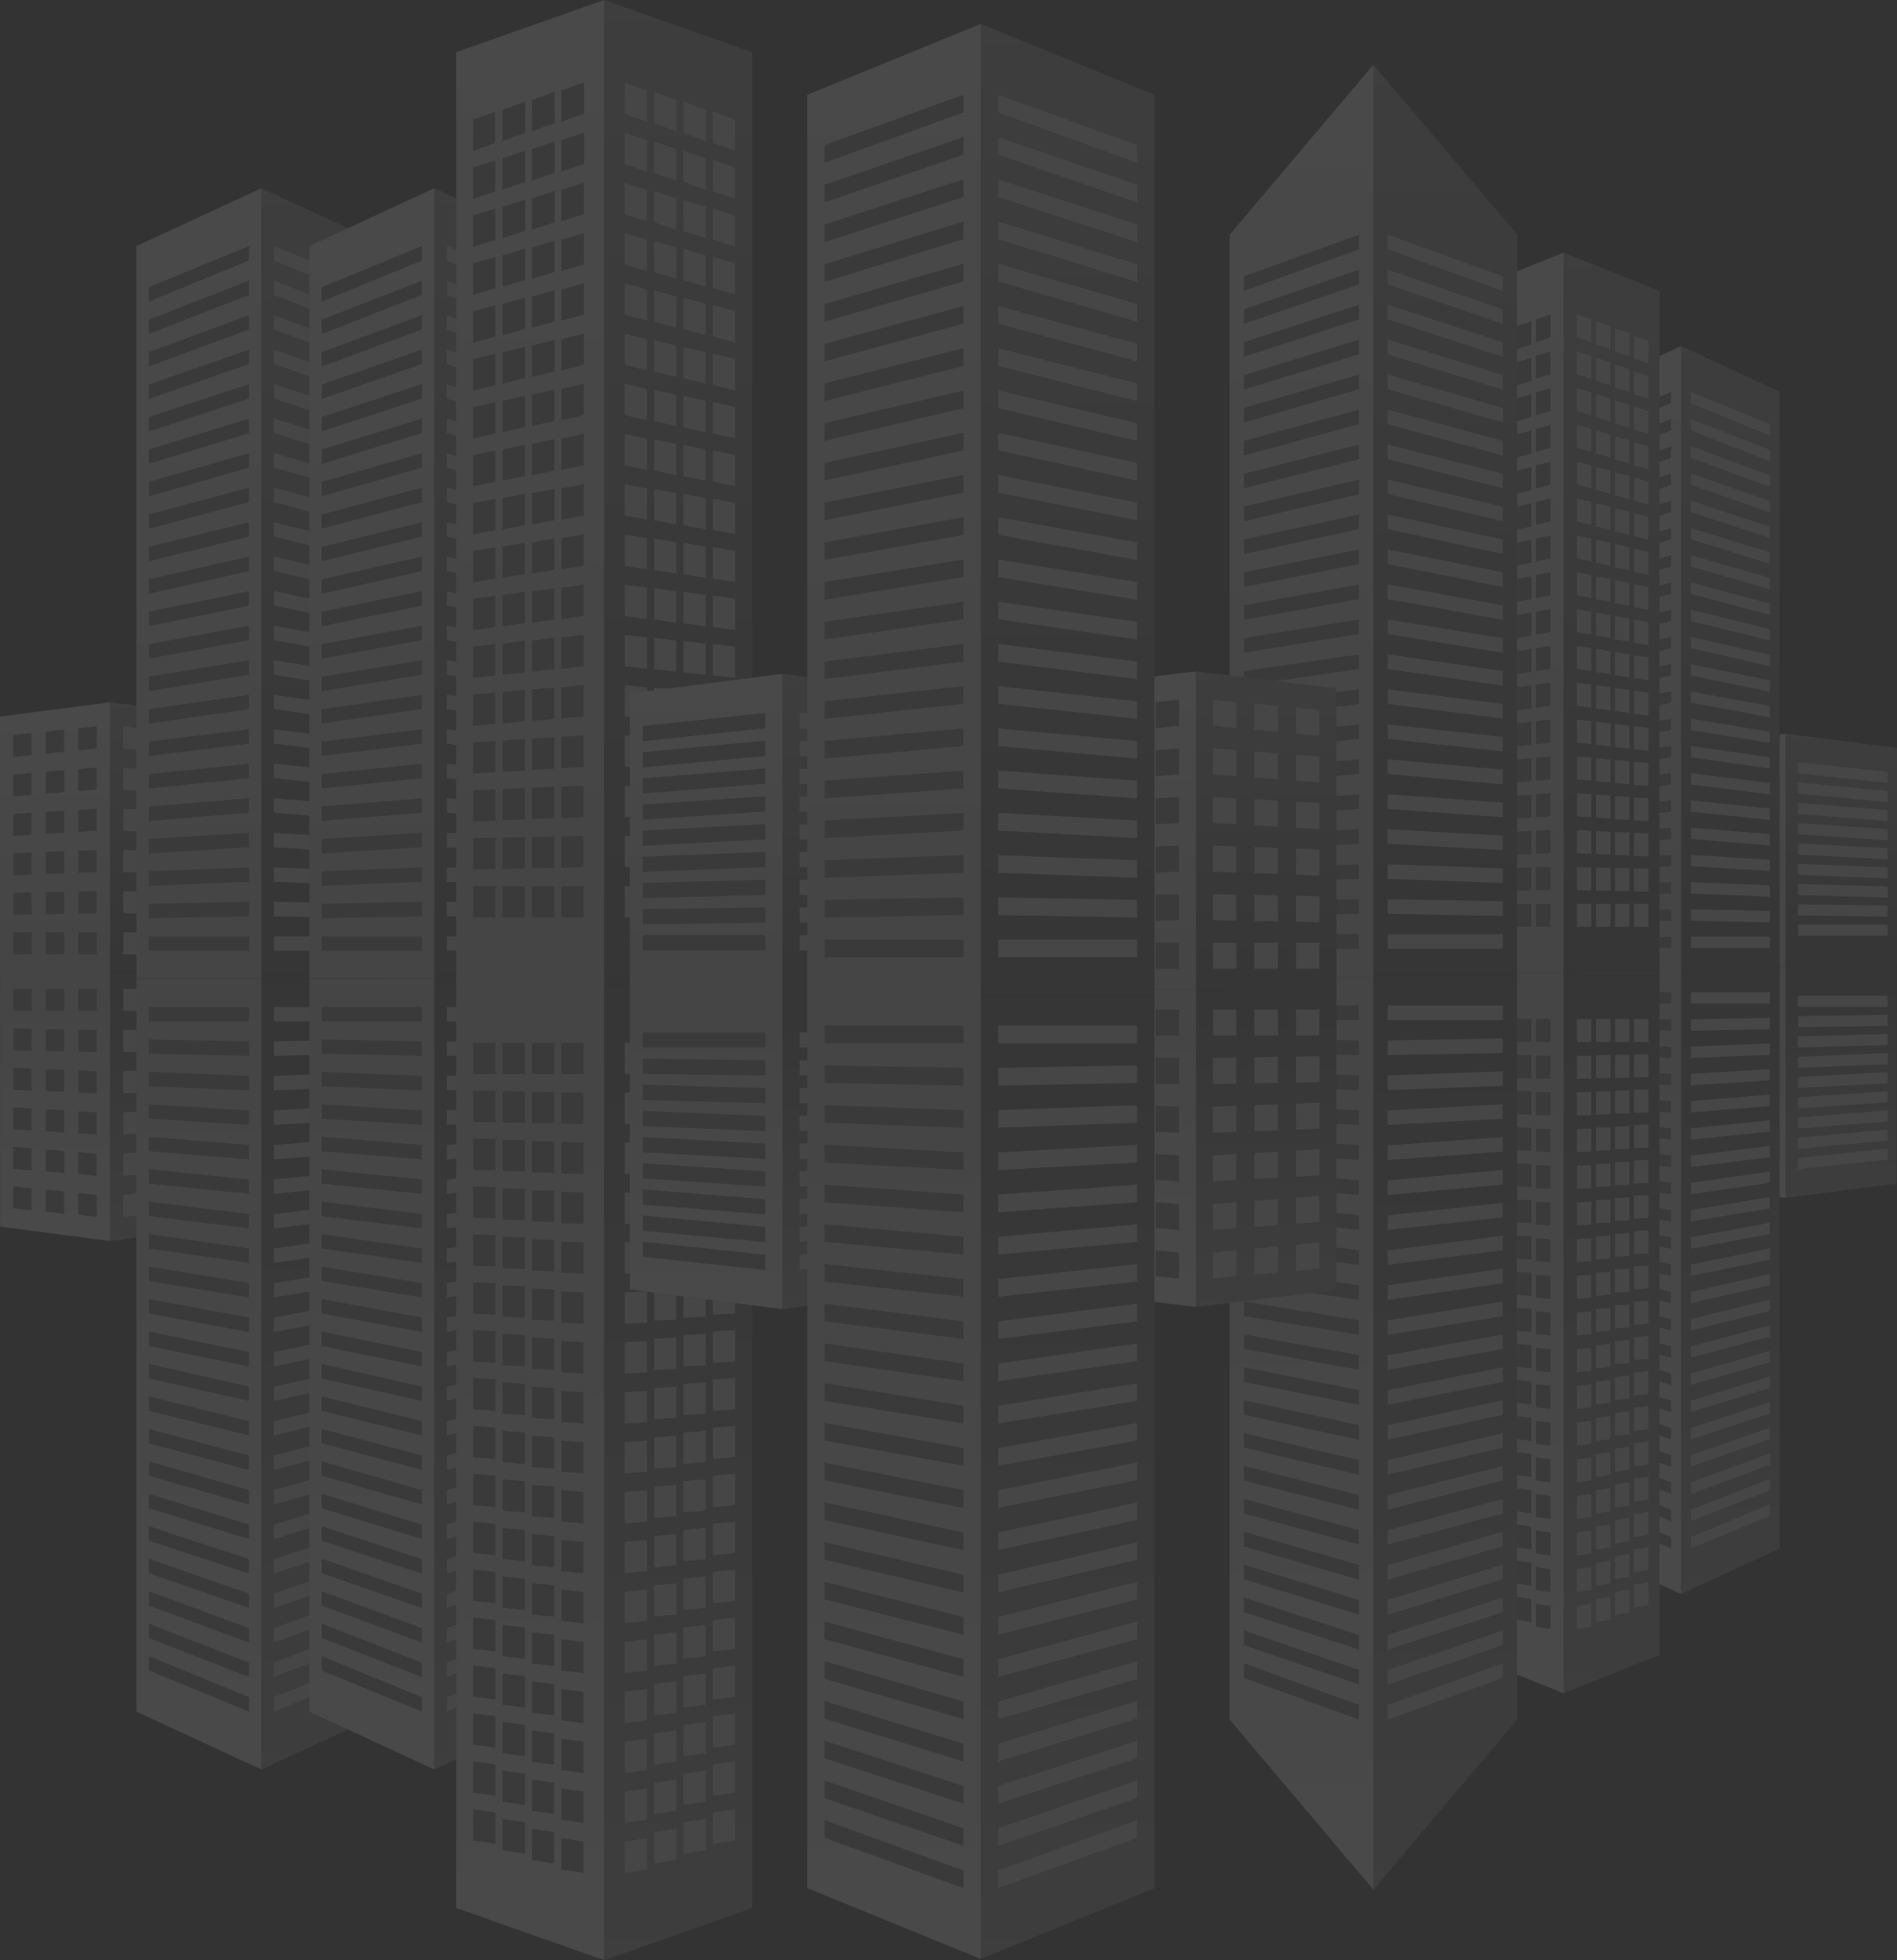 <svg xmlns="http://www.w3.org/2000/svg" xml:space="preserve" width="2000.5" height="2066.3" style="enable-background:new 0 0 2000.5 2066.3"><rect width="100%" height="100%" fill="#333333" stroke="none"/><style>.st5{fill:#e2e5e7}.st7{fill:#727578}</style><g style="opacity:.11"><defs><filter id="Adobe_OpacityMaskFilter" width="2000.5" height="1048.3" x="0" y="1018" filterUnits="userSpaceOnUse"><feColorMatrix values="1 0 0 0 0 0 1 0 0 0 0 0 1 0 0 0 0 0 1 0"/></filter></defs><mask id="SVGID_1_" width="2000.5" height="1048.3" x="0" y="1018" maskUnits="userSpaceOnUse"><g style="filter:url(#Adobe_OpacityMaskFilter)"><linearGradient id="SVGID_2_" x1="1000.265" x2="1000.265" y1="2093.209" y2="994.647" gradientUnits="userSpaceOnUse"><stop offset=".521" style="stop-color:#000"/><stop offset=".645" style="stop-color:#020202"/><stop offset=".711" style="stop-color:#0a0a0a"/><stop offset=".763" style="stop-color:#181818"/><stop offset=".808" style="stop-color:#2b2b2b"/><stop offset=".849" style="stop-color:#444"/><stop offset=".886" style="stop-color:#636363"/><stop offset=".92" style="stop-color:#878787"/><stop offset=".953" style="stop-color:#b2b2b2"/><stop offset=".983" style="stop-color:#e0e0e0"/><stop offset="1" style="stop-color:#fff"/></linearGradient><path d="M0 994.6h2000.5v1098.6H0z" style="fill:url(#SVGID_2_)"/></g></mask><g style="mask:url(#SVGID_1_)"><linearGradient id="SVGID_3_" x1="1941.726" x2="1941.726" y1="1666.908" y2="1422.244" gradientTransform="matrix(1 0 0 -1 0 2684.936)" gradientUnits="userSpaceOnUse"><stop offset="0" style="stop-color:#4d4d4d"/><stop offset="1" style="stop-color:#989898"/></linearGradient><path d="M1882.9 1262.7V1018h117.6v229.6z" style="fill:url(#SVGID_3_)"/><path d="M1896.1 1049.7h94.5v11.7h-94.5zM1896.1 1082.8l94.5-1.3v-11.7l-94.5 1.3zM1896.1 1104.2l94.5-2.6v-11.7l-94.5 2.6zM1896.1 1125.6l94.5-3.8v-11.7l-94.5 3.8zM1896.1 1147l94.5-5.1v-11.7l-94.5 5.1zM1896.1 1168.4l94.5-6.4v-11.7l-94.5 6.4zM1896.1 1189.7l94.5-7.5v-11.7l-94.5 7.5zM1896.1 1211.1l94.5-8.8v-11.7l-94.5 8.8zM1896.1 1232.5l94.5-10.1v-11.7l-94.5 10.1z" class="st5"/><linearGradient id="SVGID_4_" x1="1824.118" x2="1824.118" y1="1666.908" y2="1422.244" gradientTransform="matrix(1 0 0 -1 0 2684.936)" gradientUnits="userSpaceOnUse"><stop offset="0" style="stop-color:#d8d8d8"/><stop offset="1" style="stop-color:#fff"/></linearGradient><path d="M1882.9 1262.7V1018h-117.6v229.6z" style="fill:url(#SVGID_4_)"/><path d="M1775.2 1049.7h94.5v11.7h-94.5zM1869.7 1082.8l-94.5-1.3v-11.7l94.5 1.3zM1869.7 1104.2l-94.5-2.6v-11.7l94.5 2.6zM1869.7 1125.6l-94.5-3.8v-11.7l94.5 3.8zM1869.7 1147l-94.5-5.1v-11.7l94.5 5.1zM1869.7 1168.4l-94.5-6.4v-11.7l94.5 6.4zM1869.7 1189.7l-94.5-7.5v-11.7l94.5 7.5zM1869.7 1211.1l-94.5-8.8v-11.7l94.5 8.8zM1869.7 1232.5l-94.5-10.1v-11.7l94.5 10.1z" class="st7"/><linearGradient id="SVGID_5_" x1="1824.731" x2="1824.731" y1="1662.35" y2="1004.563" gradientTransform="matrix(1 0 0 -1 0 2684.936)" gradientUnits="userSpaceOnUse"><stop offset="0" style="stop-color:#4d4d4d"/><stop offset="1" style="stop-color:#989898"/></linearGradient><path d="M1876.8 1022.6h-104.1v657.8l104.1-48.2z" style="fill:url(#SVGID_5_)"/><path d="M1783.1 1045.9h83.3v12h-83.3zM1783.1 1074.6l83.3-1.7v12l-83.3 1.7zM1783.1 1103.3l83.3-3.4v12l-83.3 3.4zM1783.1 1132l83.3-5.1v12l-83.3 5.1zM1783.1 1160.7l83.3-6.8v12l-83.3 6.8zM1783.1 1189.5l83.3-8.6v12l-83.3 8.5zM1783.1 1218.2l83.3-10.3v12l-83.3 10.3zM1783.1 1246.9l83.3-12v12l-83.3 12zM1783.1 1275.6l83.3-13.7v12l-83.3 13.7zM1783.1 1304.3l83.3-15.4v12l-83.3 15.4zM1783.1 1333.1l83.3-17.2v12l-83.3 17.1zM1783.1 1361.8l83.3-18.8v11.9l-83.3 18.8zM1783.1 1390.5l83.3-20.5v11.9l-83.3 20.6zM1783.1 1419.2l83.3-22.2v11.9l-83.3 22.3zM1783.1 1447.9l83.3-23.9v11.9l-83.3 24zM1783.1 1476.6l83.3-25.6v12l-83.3 25.6zM1783.1 1505.4l83.3-27.4v12l-83.3 27.3zM1783.1 1534.1l83.3-29.1v12l-83.3 29.1zM1783.1 1562.8l83.3-30.8v12l-83.3 30.8zM1783.1 1591.5l83.3-32.5v12l-83.3 32.5zM1783.1 1620.2l83.3-34.2v12l-83.3 34.2z" class="st5"/><linearGradient id="SVGID_6_" x1="1720.687" x2="1720.687" y1="1662.35" y2="1004.563" gradientTransform="matrix(1 0 0 -1 0 2684.936)" gradientUnits="userSpaceOnUse"><stop offset="0" style="stop-color:#d8d8d8"/><stop offset="1" style="stop-color:#fff"/></linearGradient><path d="M1668.7 1022.6h104v657.8l-104-48.2z" style="fill:url(#SVGID_6_)"/><path d="M1679 1045.9h83.3v12H1679zM1762.3 1074.6l-83.3-1.7v12l83.3 1.7zM1762.3 1103.3l-83.3-3.4v12l83.3 3.4zM1762.3 1132l-83.3-5.1v12l83.3 5.1zM1762.3 1160.7l-83.3-6.8v12l83.3 6.8zM1762.3 1189.5l-83.3-8.6v12l83.3 8.5zM1762.3 1218.2l-83.3-10.3v12l83.3 10.3zM1762.3 1246.9l-83.3-12v12l83.3 12zM1762.3 1275.6l-83.3-13.7v12l83.3 13.7zM1762.3 1304.3l-83.3-15.4v12l83.3 15.4zM1762.3 1333.1l-83.3-17.2v12l83.3 17.1zM1762.3 1361.8 1679 1343v11.9l83.3 18.8zM1762.3 1390.5 1679 1370v11.9l83.3 20.6zM1762.3 1419.2 1679 1397v11.9l83.3 22.3zM1762.3 1447.9 1679 1424v11.9l83.3 24zM1762.3 1476.6 1679 1451v12l83.3 25.6zM1762.3 1505.4 1679 1478v12l83.3 27.3zM1762.3 1534.1 1679 1505v12l83.3 29.1zM1762.3 1562.8 1679 1532v12l83.3 30.8zM1762.3 1591.5 1679 1559v12l83.3 32.5zM1762.3 1620.2 1679 1586v12l83.3 34.2z" class="st7"/><linearGradient id="SVGID_7_" x1="173.918" x2="173.918" y1="1660.704" y2="1376.785" gradientTransform="matrix(1 0 0 -1 0 2684.936)" gradientUnits="userSpaceOnUse"><stop offset="0" style="stop-color:#4d4d4d"/><stop offset="1" style="stop-color:#989898"/></linearGradient><path d="M115.9 1024.2h116V1293l-116 15.2z" style="fill:url(#SVGID_7_)"/><linearGradient id="SVGID_8_" x1="57.973" x2="57.973" y1="1660.704" y2="1376.785" gradientTransform="matrix(1 0 0 -1 0 2684.936)" gradientUnits="userSpaceOnUse"><stop offset="0" style="stop-color:#d8d8d8"/><stop offset="1" style="stop-color:#fff"/></linearGradient><path d="M115.9 1024.2H0V1293l115.9 15.2z" style="fill:url(#SVGID_8_)"/><path d="M198.5 1042.4h19.4v23.2h-19.4zM198.5 1107.7l19.4-.4V1084l-19.4.4zM198.5 1149.7l19.4-.8v-23.3l-19.4.9zM198.5 1191.8l19.4-1.3v-23.3l-19.4 1.3zM198.5 1233.8l19.4-1.7v-23.2l-19.4 1.7zM198.5 1275.9l19.4-2.2v-23.2l-19.4 2.1zM164.2 1042.4h19.4v23.2h-19.4zM164.2 1108.4l19.4-.4v-23.3l-19.4.4zM164.2 1151.1l19.4-.8V1127l-19.4.9zM164.2 1193.9l19.4-1.3v-23.2l-19.4 1.2zM164.2 1236.6l19.4-1.7v-23.2l-19.4 1.7zM164.2 1279.4l19.4-2.2V1254l-19.4 2.1zM129.9 1042.4h19.4v23.2h-19.4zM129.9 1109.1l19.4-.5v-23.2l-19.4.4zM129.9 1152.5l19.4-.8v-23.3l-19.4.9zM129.9 1196l19.4-1.3v-23.3l-19.4 1.3zM129.9 1239.4l19.4-1.7v-23.2l-19.4 1.7zM129.9 1282.8l19.4-2.1v-23.2l-19.4 2.1z" class="st5"/><path d="M14 1042.4h19.4v23.2H14zM33.3 1107.7l-19.3-.4V1084l19.3.4zM33.3 1149.7l-19.3-.8v-23.3l19.3.9zM33.3 1191.8l-19.3-1.3v-23.3l19.3 1.3zM33.3 1233.8l-19.3-1.7v-23.2l19.3 1.7zM33.3 1275.9l-19.3-2.2v-23.2l19.3 2.1zM48.3 1042.4h19.4v23.2H48.3zM67.7 1108.4l-19.4-.4v-23.3l19.4.4zM67.7 1151.1l-19.4-.8V1127l19.4.9zM67.7 1193.9l-19.4-1.3v-23.2l19.4 1.2zM67.7 1236.6l-19.4-1.7v-23.2l19.4 1.7zM67.7 1279.4l-19.4-2.2V1254l19.4 2.1zM82.6 1042.4H102v23.2H82.6zM102 1109.1l-19.4-.5v-23.2l19.4.4zM102 1152.5l-19.4-.8v-23.3l19.4.9zM102 1196l-19.4-1.3v-23.3l19.4 1.3zM102 1239.4l-19.4-1.7v-23.2l19.4 1.7zM102 1282.8l-19.4-2.1v-23.2l19.4 2.1z" class="st7"/><linearGradient id="SVGID_9_" x1="341.639" x2="341.639" y1="1652.982" y2="819.624" gradientTransform="matrix(1 0 0 -1 0 2684.936)" gradientUnits="userSpaceOnUse"><stop offset="0" style="stop-color:#4d4d4d"/><stop offset="1" style="stop-color:#989898"/></linearGradient><path d="M407.5 1032H275.7v833.3l131.8-61z" style="fill:url(#SVGID_9_)"/><path d="M288.9 1061.5h105.6v15.2H288.9zM288.9 1097.8l105.6-2.1v15.1l-105.6 2.2zM288.9 1134.2l105.6-4.3v15.2l-105.6 4.3zM288.9 1170.6l105.6-6.5v15.2l-105.6 6.5zM288.9 1207l105.6-8.7v15.2l-105.6 8.7zM288.9 1243.4l105.6-10.9v15.2l-105.6 10.8zM288.9 1279.8l105.6-13.1v15.2l-105.6 13zM288.9 1316.1l105.6-15.1v15.1l-105.6 15.2zM288.9 1352.5l105.6-17.3v15.2l-105.6 17.3zM288.9 1388.9l105.6-19.5v15.2l-105.6 19.5zM288.9 1425.3l105.6-21.7v15.2l-105.6 21.7zM288.9 1461.7l105.6-23.9v15.2l-105.6 23.8zM288.9 1498.1l105.6-26.1v15.2l-105.6 26zM288.9 1534.4l105.6-28.1v15.1l-105.6 28.2zM288.9 1570.8l105.6-30.3v15.1L288.9 1586zM288.9 1607.2l105.6-32.5v15.2l-105.6 32.5zM288.9 1643.6l105.6-34.7v15.2l-105.6 34.7zM288.9 1680l105.6-36.9v15.2l-105.6 36.8zM288.9 1716.4l105.6-39.1v15.2l-105.6 39zM288.9 1752.7l105.6-41.1v15.1l-105.6 41.2zM288.9 1789.1l105.6-43.3v15.1l-105.6 43.4z" class="st5"/><linearGradient id="SVGID_10_" x1="209.824" x2="209.824" y1="1652.982" y2="819.624" gradientTransform="matrix(1 0 0 -1 0 2684.936)" gradientUnits="userSpaceOnUse"><stop offset="0" style="stop-color:#d8d8d8"/><stop offset="1" style="stop-color:#fff"/></linearGradient><path d="M143.9 1032h131.8v833.3l-131.8-61z" style="fill:url(#SVGID_10_)"/><path d="M157 1061.5h105.6v15.2H157zM262.6 1097.8l-105.6-2.1v15.1l105.6 2.2zM262.6 1134.2l-105.6-4.3v15.2l105.6 4.3zM262.6 1170.6l-105.6-6.5v15.2l105.6 6.5zM262.6 1207l-105.6-8.7v15.2l105.6 8.7zM262.6 1243.4 157 1232.5v15.2l105.6 10.8zM262.6 1279.8 157 1266.7v15.2l105.6 13zM262.6 1316.1 157 1301v15.1l105.6 15.2zM262.6 1352.5 157 1335.2v15.2l105.6 17.3zM262.6 1388.9 157 1369.4v15.2l105.6 19.5zM262.6 1425.3 157 1403.6v15.2l105.6 21.7zM262.6 1461.7 157 1437.8v15.2l105.6 23.8zM262.6 1498.1 157 1472v15.2l105.6 26zM262.6 1534.4 157 1506.3v15.1l105.6 28.2zM262.6 1570.8 157 1540.5v15.1l105.6 30.4zM262.6 1607.2 157 1574.7v15.2l105.6 32.5zM262.6 1643.6 157 1608.9v15.2l105.6 34.7zM262.6 1680 157 1643.1v15.2l105.6 36.8zM262.6 1716.4 157 1677.3v15.2l105.6 39zM262.6 1752.7 157 1711.6v15.1l105.6 41.2zM262.6 1789.1 157 1745.8v15.1l105.6 43.4z" class="st7"/><linearGradient id="SVGID_11_" x1="1699.494" x2="1699.494" y1="1659.333" y2="900.054" gradientTransform="matrix(1 0 0 -1 0 2684.936)" gradientUnits="userSpaceOnUse"><stop offset="0" style="stop-color:#4d4d4d"/><stop offset="1" style="stop-color:#989898"/></linearGradient><path d="M1649 1025.6h101v718.9l-101 40.4z" style="fill:url(#SVGID_11_)"/><path d="M1723.2 1074.2h15.2v24.2h-15.2zM1723.2 1111.5l15.1-.2v24.2l-15.1.2zM1723.2 1148.7l15.1-.3v24.2l-15.1.4zM1723.2 1186l15.1-.5v24.3l-15.1.4zM1723.2 1223.3l15.1-.7v24.3l-15.1.6zM1723.2 1260.5l15.1-.8v24.3l-15.1.8zM1723.2 1297.8l15.1-.9v24.2l-15.1.9zM1723.2 1335.1l15.1-1.1v24.2l-15.1 1.1zM1723.2 1372.3l15.1-1.2v24.2l-15.1 1.3zM1723.2 1409.6l15.1-1.4v24.2l-15.1 1.4zM1723.2 1446.9l15.1-1.6v24.2l-15.1 1.6zM1723.2 1484.1l15.1-1.7v24.2l-15.1 1.8zM1723.2 1521.4l15.1-1.9v24.3l-15.1 1.9zM1723.2 1558.7l15.1-2.1v24.3l-15.1 2zM1723.2 1596l15.1-2.3v24.3l-15.1 2.2zM1723.2 1633.2l15.1-2.3v24.2l-15.1 2.4zM1723.2 1670.5l15.1-2.5v24.2l-15.1 2.5zM1703.1 1074.2h15.2v24.2h-15.2zM1703.1 1111.9l15.2-.1v24.2l-15.2.2zM1703.1 1149.7l15.2-.3v24.2l-15.2.3zM1703.1 1187.4l15.2-.5v24.3l-15.2.4zM1703.1 1225.2l15.2-.7v24.3l-15.2.6zM1703.1 1262.9l15.2-.8v24.2l-15.2.8zM1703.1 1300.6l15.2-.9v24.2l-15.2 1zM1703.1 1338.4l15.2-1.1v24.2l-15.2 1.1zM1703.1 1376.1l15.2-1.2v24.2l-15.2 1.3zM1703.1 1413.9l15.2-1.5v24.3l-15.2 1.4zM1703.1 1451.6l15.2-1.6v24.3l-15.2 1.5zM1703.1 1489.4l15.2-1.8v24.3l-15.2 1.7zM1703.1 1527.1l15.2-1.9v24.2l-15.2 1.9zM1703.1 1564.8l15.2-2v24.2l-15.2 2.1zM1703.1 1602.6l15.2-2.2v24.2l-15.2 2.2zM1703.1 1640.3l15.2-2.3v24.2l-15.2 2.4zM1703.1 1678.1l15.2-2.6v24.3l-15.2 2.5zM1683.1 1074.2h15.2v24.2h-15.2zM1683.1 1112.4l15.2-.2v24.3l-15.2.1zM1683.1 1150.6l15.2-.3v24.2l-15.2.4zM1683.1 1188.8l15.2-.4v24.2l-15.2.5zM1683.1 1227l15.2-.6v24.3l-15.2.6zM1683.1 1265.3l15.2-.8v24.2l-15.2.8zM1683.1 1303.5l15.2-1v24.3l-15.2.9zM1683.1 1341.7l15.2-1.1v24.2l-15.2 1.1zM1683.1 1379.9l15.2-1.2v24.2l-15.2 1.2zM1683.1 1418.1l15.2-1.4v24.2l-15.2 1.5zM1683.1 1456.3l15.2-1.5v24.2l-15.2 1.6zM1683.1 1494.6l15.2-1.8v24.3l-15.2 1.7zM1683.1 1532.8l15.2-1.9v24.2l-15.2 1.9zM1683.1 1571l15.2-2.1v24.3l-15.2 2zM1683.1 1609.2l15.2-2.2v24.2l-15.2 2.2zM1683.1 1647.4l15.2-2.3v24.2l-15.2 2.4zM1683.1 1685.6l15.2-2.5v24.3l-15.2 2.5zM1663 1074.2h15.2v24.2H1663zM1663 1112.9l15.2-.2v24.2l-15.2.2zM1663 1151.5l15.2-.3v24.3l-15.2.3zM1663 1190.2l15.2-.5v24.3l-15.2.4zM1663 1228.9l15.2-.7v24.3l-15.2.6zM1663 1267.6l15.2-.8v24.2l-15.2.8zM1663 1306.2l15.2-.9v24.2l-15.2 1zM1663 1344.9l15.2-1.1v24.2l-15.2 1.1zM1663 1383.6l15.2-1.3v24.3l-15.2 1.2zM1663 1422.2l15.2-1.4v24.3l-15.2 1.4zM1663 1460.9l15.2-1.6v24.3l-15.2 1.6zM1663 1499.6l15.2-1.7v24.2l-15.2 1.7zM1663 1538.3l15.2-1.9v24.2l-15.2 1.9zM1663 1576.9l15.2-2v24.2l-15.2 2.1zM1663 1615.6l15.2-2.2v24.2l-15.2 2.3zM1663 1654.3l15.2-2.4v24.3l-15.2 2.3zM1663 1693l15.2-2.6v24.3l-15.2 2.5z" class="st5"/><linearGradient id="SVGID_12_" x1="1598.509" x2="1598.509" y1="1659.333" y2="900.054" gradientTransform="matrix(1 0 0 -1 0 2684.936)" gradientUnits="userSpaceOnUse"><stop offset="0" style="stop-color:#d8d8d8"/><stop offset="1" style="stop-color:#fff"/></linearGradient><path d="M1649 1025.6h-101v718.9l101 40.4z" style="fill:url(#SVGID_12_)"/><path d="M1559.7 1074.2h15.2v24.2h-15.2zM1574.8 1111.5l-15.1-.2v24.2l15.1.2zM1574.8 1148.7l-15.1-.3v24.2l15.1.4zM1574.8 1186l-15.1-.5v24.3l15.1.4zM1574.8 1223.3l-15.1-.7v24.3l15.1.6zM1574.8 1260.5l-15.1-.8v24.3l15.1.8zM1574.8 1297.8l-15.1-.9v24.2l15.1.9zM1574.8 1335.1l-15.1-1.1v24.2l15.1 1.1zM1574.8 1372.3l-15.1-1.2v24.2l15.1 1.3zM1574.8 1409.6l-15.1-1.4v24.2l15.1 1.4zM1574.8 1446.9l-15.1-1.6v24.2l15.1 1.6zM1574.8 1484.1l-15.1-1.7v24.2l15.1 1.8zM1574.8 1521.4l-15.1-1.9v24.3l15.1 1.9zM1574.8 1558.7l-15.1-2.1v24.3l15.1 2zM1574.8 1596l-15.1-2.3v24.3l15.1 2.2zM1574.8 1633.2l-15.1-2.3v24.2l15.1 2.4zM1574.8 1670.5l-15.1-2.5v24.2l15.1 2.5zM1579.7 1074.2h15.2v24.2h-15.2zM1594.9 1111.9l-15.2-.1v24.2l15.2.2zM1594.9 1149.7l-15.2-.3v24.2l15.2.3zM1594.9 1187.4l-15.2-.5v24.3l15.2.4zM1594.9 1225.2l-15.2-.7v24.3l15.2.6zM1594.9 1262.9l-15.2-.8v24.2l15.2.8zM1594.9 1300.6l-15.2-.9v24.2l15.2 1zM1594.9 1338.4l-15.2-1.1v24.2l15.2 1.1zM1594.9 1376.1l-15.2-1.2v24.2l15.2 1.3zM1594.9 1413.9l-15.2-1.5v24.3l15.2 1.4zM1594.9 1451.6l-15.2-1.6v24.3l15.2 1.5zM1594.9 1489.4l-15.2-1.8v24.3l15.2 1.7zM1594.9 1527.1l-15.2-1.9v24.2l15.2 1.9zM1594.9 1564.8l-15.2-2v24.2l15.2 2.1zM1594.9 1602.6l-15.2-2.2v24.2l15.2 2.2zM1594.9 1640.3l-15.2-2.3v24.2l15.2 2.4zM1594.9 1678.1l-15.2-2.6v24.3l15.2 2.5zM1599.7 1074.2h15.2v24.2h-15.2zM1614.9 1112.4l-15.2-.2v24.3l15.2.1zM1614.9 1150.6l-15.2-.3v24.2l15.2.4zM1614.9 1188.8l-15.2-.4v24.2l15.2.5zM1614.9 1227l-15.2-.6v24.3l15.2.6zM1614.9 1265.3l-15.2-.8v24.2l15.2.8zM1614.9 1303.5l-15.2-1v24.3l15.2.9zM1614.9 1341.7l-15.2-1.1v24.2l15.2 1.1zM1614.9 1379.9l-15.2-1.2v24.2l15.2 1.2zM1614.9 1418.1l-15.2-1.4v24.2l15.2 1.5zM1614.9 1456.3l-15.2-1.5v24.2l15.2 1.6zM1614.9 1494.6l-15.2-1.8v24.3l15.2 1.7zM1614.9 1532.8l-15.2-1.9v24.2l15.2 1.9zM1614.9 1571l-15.2-2.1v24.3l15.2 2zM1614.9 1609.2l-15.2-2.2v24.2l15.2 2.2zM1614.9 1647.4l-15.2-2.3v24.2l15.2 2.4zM1614.9 1685.6l-15.2-2.5v24.3l15.2 2.5zM1619.8 1074.2h15.2v24.2h-15.2zM1635 1112.9l-15.2-.2v24.2l15.2.2zM1635 1151.5l-15.2-.3v24.3l15.2.3zM1635 1190.2l-15.2-.5v24.3l15.2.4zM1635 1228.9l-15.2-.7v24.3l15.2.6zM1635 1267.6l-15.2-.8v24.2l15.2.8zM1635 1306.2l-15.2-.9v24.2l15.2 1zM1635 1344.9l-15.2-1.1v24.2l15.2 1.1zM1635 1383.6l-15.2-1.3v24.3l15.2 1.2zM1635 1422.2l-15.2-1.4v24.3l15.2 1.4zM1635 1460.9l-15.2-1.6v24.3l15.2 1.6zM1635 1499.6l-15.2-1.7v24.2l15.2 1.7zM1635 1538.3l-15.2-1.9v24.2l15.2 1.9zM1635 1576.9l-15.2-2v24.2l15.2 2.1zM1635 1615.6l-15.2-2.2v24.2l15.2 2.3zM1635 1654.3l-15.2-2.4v24.3l15.2 2.3zM1635 1693l-15.2-2.6v24.3l15.2 2.5z" class="st7"/><linearGradient id="SVGID_13_" x1="1524.032" x2="1524.032" y1="1654.886" y2="693.006" gradientTransform="matrix(1 0 0 -1 0 2684.936)" gradientUnits="userSpaceOnUse"><stop offset="0" style="stop-color:#4d4d4d"/><stop offset="1" style="stop-color:#989898"/></linearGradient><path d="M1599.8 1030.1h-151.5v961.8l151.5-179.2z" style="fill:url(#SVGID_13_)"/><path d="M1463.4 1059.9h121.3v15.4h-121.3zM1463.4 1096.8l121.3-2.2v15.4l-121.3 2.2zM1463.4 1133.7l121.3-4.4v15.4l-121.3 4.4zM1463.4 1170.6l121.3-6.6v15.3l-121.3 6.6zM1463.4 1207.4l121.3-8.8v15.4l-121.3 8.8zM1463.4 1244.3l121.3-11v15.4l-121.3 11zM1463.4 1281.2l121.3-13.2v15.3l-121.3 13.2zM1463.4 1318l121.3-15.4v15.4l-121.3 15.4zM1463.4 1354.9l121.3-17.6v15.4l-121.3 17.6zM1463.4 1391.8l121.3-19.8v15.4l-121.3 19.7zM1463.4 1428.6l121.3-21.9v15.3l-121.3 22zM1463.4 1465.5l121.3-24.2v15.4l-121.3 24.2zM1463.4 1502.4l121.3-26.4v15.4l-121.3 26.3zM1463.4 1539.2l121.3-28.5v15.3l-121.3 28.6zM1463.4 1576.1l121.3-30.8v15.4l-121.3 30.8zM1463.4 1613l121.3-33v15.4l-121.3 32.9zM1463.4 1649.8l121.3-35.1v15.4l-121.3 35.1zM1463.4 1686.7l121.3-37.3v15.3l-121.3 37.4zM1463.4 1723.6l121.3-39.6v15.4l-121.3 39.5zM1463.4 1760.4l121.3-41.7v15.4l-121.3 41.7zM1463.4 1797.3l121.3-43.9v15.4l-121.3 43.9z" class="st5"/><linearGradient id="SVGID_14_" x1="1372.553" x2="1372.553" y1="1654.886" y2="693.006" gradientTransform="matrix(1 0 0 -1 0 2684.936)" gradientUnits="userSpaceOnUse"><stop offset="0" style="stop-color:#d8d8d8"/><stop offset="1" style="stop-color:#fff"/></linearGradient><path d="M1296.8 1030.1h151.5v961.8l-151.5-179.2z" style="fill:url(#SVGID_14_)"/><path d="M1311.8 1059.9h121.3v15.4h-121.3zM1433.2 1096.8l-121.4-2.2v15.4l121.4 2.2zM1433.2 1133.7l-121.4-4.4v15.4l121.4 4.4zM1433.2 1170.6l-121.4-6.6v15.3l121.4 6.6zM1433.2 1207.4l-121.4-8.8v15.4l121.4 8.8zM1433.2 1244.3l-121.4-11v15.4l121.4 11zM1433.2 1281.2l-121.4-13.2v15.3l121.4 13.2zM1433.2 1318l-121.4-15.4v15.4l121.4 15.4zM1433.2 1354.9l-121.4-17.6v15.4l121.4 17.6zM1433.2 1391.8l-121.4-19.8v15.4l121.4 19.7zM1433.2 1428.6l-121.4-21.9v15.3l121.4 22zM1433.2 1465.5l-121.4-24.2v15.4l121.4 24.2zM1433.2 1502.4l-121.4-26.4v15.4l121.4 26.3zM1433.2 1539.2l-121.4-28.5v15.3l121.4 28.6zM1433.2 1576.1l-121.4-30.8v15.4l121.4 30.8zM1433.2 1613l-121.4-33v15.4l121.4 32.9zM1433.2 1649.8l-121.4-35.1v15.4l121.4 35.1zM1433.2 1686.7l-121.4-37.3v15.3l121.4 37.4zM1433.2 1723.6l-121.4-39.6v15.4l121.4 39.5zM1433.2 1760.4l-121.4-41.7v15.4l121.4 41.7zM1433.2 1797.3l-121.4-43.9v15.4l121.4 43.9z" class="st7"/><linearGradient id="SVGID_15_" x1="1335.251" x2="1335.251" y1="1642.171" y2="1307.237" gradientTransform="matrix(1 0 0 -1 0 2684.936)" gradientUnits="userSpaceOnUse"><stop offset="0" style="stop-color:#4d4d4d"/><stop offset="1" style="stop-color:#989898"/></linearGradient><path d="M1261.2 1042.8h148.1v317.1l-148.1 17.8z" style="fill:url(#SVGID_15_)"/><linearGradient id="SVGID_16_" x1="1187.242" x2="1187.242" y1="1642.171" y2="1307.237" gradientTransform="matrix(1 0 0 -1 0 2684.936)" gradientUnits="userSpaceOnUse"><stop offset="0" style="stop-color:#d8d8d8"/><stop offset="1" style="stop-color:#fff"/></linearGradient><path d="M1261.2 1042.8h-148v317.1l148 17.8z" style="fill:url(#SVGID_16_)"/><path d="M1366.7 1064.2h24.7v27.4h-24.7zM1366.7 1141.2l24.7-.5v-27.4l-24.7.5zM1366.7 1190.8l24.7-1v-27.4l-24.7 1zM1366.7 1240.4l24.7-1.5v-27.4l-24.7 1.5zM1366.7 1290l24.7-2v-27.4l-24.7 2zM1366.7 1339.6l24.7-2.5v-27.4l-24.7 2.5zM1322.9 1064.2h24.7v27.4h-24.7zM1322.9 1142l24.7-.5v-27.4l-24.7.5zM1322.9 1192.5l24.7-1V1164l-24.7 1.1zM1322.9 1242.9l24.7-1.5V1214l-24.7 1.5zM1322.9 1293.3l24.7-2v-27.4l-24.7 2zM1322.9 1343.8l24.7-2.6v-27.4l-24.7 2.5zM1279.1 1064.2h24.7v27.4h-24.7zM1279.1 1142.9l24.7-.5v-27.5l-24.7.5zM1279.1 1194.1l24.7-1v-27.4l-24.7 1zM1279.1 1245.4l24.7-1.6v-27.4l-24.7 1.5zM1279.1 1296.6l24.7-2v-27.4l-24.7 2zM1279.1 1347.8l24.7-2.5v-27.4l-24.7 2.5z" class="st5"/><path d="M1131.1 1064.2h24.7v27.4h-24.7zM1155.8 1141.2l-24.7-.5v-27.4l24.7.5zM1155.8 1190.8l-24.7-1v-27.4l24.7 1zM1155.8 1240.4l-24.7-1.5v-27.4l24.7 1.5zM1155.8 1290l-24.7-2v-27.4l24.7 2zM1155.8 1339.6l-24.7-2.5v-27.4l24.7 2.5zM1174.9 1064.2h24.7v27.4h-24.7zM1199.6 1142l-24.7-.5v-27.4l24.7.5zM1199.6 1192.5l-24.7-1V1164l24.7 1.1zM1199.6 1242.9l-24.7-1.5V1214l24.7 1.5zM1199.6 1293.3l-24.7-2v-27.4l24.7 2zM1199.6 1343.8l-24.7-2.6v-27.4l24.7 2.5zM1218.7 1064.2h24.7v27.4h-24.7zM1243.4 1142.9l-24.7-.5v-27.5l24.7.5zM1243.4 1194.1l-24.7-1v-27.4l24.7 1zM1243.4 1245.4l-24.7-1.6v-27.4l24.7 1.5zM1243.4 1296.6l-24.7-2v-27.4l24.7 2zM1243.4 1347.8l-24.7-2.5v-27.4l24.7 2.5z" class="st7"/><linearGradient id="SVGID_17_" x1="523.95" x2="523.95" y1="1652.982" y2="819.624" gradientTransform="matrix(1 0 0 -1 0 2684.936)" gradientUnits="userSpaceOnUse"><stop offset="0" style="stop-color:#4d4d4d"/><stop offset="1" style="stop-color:#989898"/></linearGradient><path d="M589.9 1032H458v833.3l131.9-61z" style="fill:url(#SVGID_17_)"/><path d="M471.2 1061.5h105.6v15.2H471.2zM471.2 1097.8l105.6-2.1v15.1l-105.6 2.2zM471.2 1134.2l105.6-4.3v15.2l-105.6 4.3zM471.2 1170.6l105.6-6.5v15.2l-105.6 6.5zM471.2 1207l105.6-8.7v15.2l-105.6 8.7zM471.2 1243.4l105.6-10.9v15.2l-105.6 10.8zM471.2 1279.8l105.6-13.1v15.2l-105.6 13zM471.2 1316.1l105.6-15.1v15.1l-105.6 15.2zM471.2 1352.5l105.6-17.3v15.2l-105.6 17.3zM471.2 1388.9l105.6-19.5v15.2l-105.6 19.5zM471.2 1425.3l105.6-21.7v15.2l-105.6 21.7zM471.2 1461.7l105.6-23.9v15.2l-105.6 23.8zM471.2 1498.1l105.6-26.1v15.2l-105.6 26zM471.2 1534.4l105.6-28.1v15.1l-105.6 28.2zM471.2 1570.8l105.6-30.3v15.1L471.2 1586zM471.2 1607.2l105.6-32.5v15.2l-105.6 32.5zM471.2 1643.6l105.6-34.7v15.2l-105.6 34.7zM471.2 1680l105.6-36.9v15.2l-105.6 36.8zM471.2 1716.4l105.6-39.1v15.2l-105.6 39zM471.2 1752.7l105.6-41.1v15.1l-105.6 41.2zM471.2 1789.1l105.6-43.3v15.1l-105.6 43.4z" class="st5"/><linearGradient id="SVGID_18_" x1="392.133" x2="392.133" y1="1652.982" y2="819.624" gradientTransform="matrix(1 0 0 -1 0 2684.936)" gradientUnits="userSpaceOnUse"><stop offset="0" style="stop-color:#d8d8d8"/><stop offset="1" style="stop-color:#fff"/></linearGradient><path d="M326.2 1032H458v833.3l-131.8-61z" style="fill:url(#SVGID_18_)"/><path d="M339.3 1061.5h105.6v15.2H339.3zM444.9 1097.8l-105.6-2.1v15.1l105.6 2.2zM444.9 1134.2l-105.6-4.3v15.2l105.6 4.3zM444.9 1170.6l-105.6-6.5v15.2l105.6 6.5zM444.9 1207l-105.6-8.7v15.2l105.6 8.7zM444.9 1243.4l-105.6-10.9v15.2l105.6 10.8zM444.9 1279.8l-105.6-13.1v15.2l105.6 13zM444.9 1316.1 339.3 1301v15.1l105.6 15.2zM444.9 1352.5l-105.6-17.3v15.2l105.6 17.3zM444.9 1388.9l-105.6-19.5v15.2l105.6 19.5zM444.9 1425.3l-105.6-21.7v15.2l105.6 21.7zM444.9 1461.7l-105.6-23.9v15.2l105.6 23.8zM444.9 1498.1 339.3 1472v15.2l105.6 26zM444.9 1534.4l-105.6-28.1v15.1l105.6 28.2zM444.9 1570.8l-105.6-30.3v15.1l105.6 30.4zM444.9 1607.2l-105.6-32.5v15.2l105.6 32.5zM444.9 1643.6l-105.6-34.7v15.2l105.6 34.7zM444.9 1680l-105.6-36.9v15.2l105.6 36.8zM444.9 1716.4l-105.6-39.1v15.2l105.6 39zM444.9 1752.7l-105.6-41.1v15.1l105.6 41.2zM444.9 1789.1l-105.6-43.3v15.1l105.6 43.4z" class="st7"/><linearGradient id="SVGID_19_" x1="715.127" x2="715.127" y1="1651.824" y2="618.644" gradientTransform="matrix(1 0 0 -1 0 2684.936)" gradientUnits="userSpaceOnUse"><stop offset="0" style="stop-color:#4d4d4d"/><stop offset="1" style="stop-color:#989898"/></linearGradient><path d="M637.1 1033.1h156.1v978.2l-156.1 55z" style="fill:url(#SVGID_19_)"/><path d="M751.7 1099.2h23.5v33h-23.5zM751.7 1149.9l23.5-.2v33l-23.5.2zM751.7 1200.6l23.5-.4v33l-23.5.4zM751.7 1251.4l23.5-.7v33l-23.5.6zM751.7 1302.1l23.5-.9v33l-23.5.9zM751.7 1352.8l23.5-1.1v33l-23.5 1.1zM751.7 1403.5l23.5-1.3v33l-23.5 1.3zM751.7 1454.2l23.5-1.5v33l-23.5 1.5zM751.7 1504.9l23.5-1.7v33l-23.5 1.7zM751.7 1555.6l23.5-1.9v33l-23.5 1.9zM751.7 1606.4l23.5-2.2v33l-23.5 2.1zM751.7 1657.1l23.5-2.4v33l-23.5 2.3zM751.7 1707.8l23.5-2.6v33l-23.5 2.6zM751.7 1758.5l23.5-2.8v33l-23.5 2.8zM751.7 1809.2l23.5-3v33l-23.5 3zM751.7 1859.9l23.5-3.2v33l-23.5 3.2zM751.7 1910.6l23.5-3.4v33l-23.5 3.4zM720.7 1099.2h23.5v33h-23.5zM720.7 1150.6l23.5-.2v32.9l-23.5.3zM720.7 1201.9l23.5-.4v33l-23.5.4zM720.7 1253.3l23.5-.7v33l-23.5.7zM720.7 1304.6l23.5-.8v33l-23.5.8zM720.7 1356l23.5-1.1v33l-23.5 1.1zM720.7 1407.4l23.5-1.3v33l-23.5 1.2zM720.7 1458.7l23.5-1.5v33l-23.5 1.5zM720.7 1510.1l23.5-1.7v32.9l-23.5 1.8zM720.7 1561.4l23.5-1.9v33l-23.5 1.9zM720.7 1612.8l23.5-2.2v33l-23.5 2.2zM720.7 1664.2l23.5-2.4v33l-23.5 2.3zM720.7 1715.5l23.5-2.6v33l-23.5 2.6zM720.7 1766.9l23.5-2.8v33l-23.5 2.8zM720.7 1818.2l23.5-3v33l-23.5 3zM720.7 1869.6l23.5-3.2v32.9l-23.5 3.3zM720.7 1920.9l23.5-3.4v33l-23.5 3.4zM689.8 1099.2h23.5v33h-23.5zM689.8 1151.2l23.4-.2v33l-23.4.2zM689.8 1203.2l23.4-.4v33l-23.4.4zM689.8 1255.2l23.4-.6v33l-23.4.6zM689.8 1307.2l23.4-.8v32.9l-23.4.9zM689.8 1359.2l23.4-1v32.9l-23.4 1.1zM689.8 1411.2l23.4-1.3v33l-23.4 1.3zM689.8 1463.2l23.4-1.5v33l-23.4 1.5zM689.8 1515.2l23.4-1.7v33l-23.4 1.7zM689.8 1567.2l23.4-1.9v33l-23.4 1.9zM689.8 1619.2l23.4-2.1v33l-23.4 2.1zM689.8 1671.2l23.4-2.3v33l-23.4 2.3zM689.8 1723.2l23.4-2.5v32.9l-23.4 2.6zM689.8 1775.2l23.4-2.7v32.9l-23.4 2.8zM689.8 1827.2l23.4-3v33l-23.4 3zM689.8 1879.2l23.4-3.2v33l-23.4 3.2zM689.8 1931.3l23.4-3.5v33l-23.4 3.4zM658.8 1099.2h23.5v33h-23.5zM658.8 1151.8l23.4-.2v33l-23.4.2zM658.8 1204.5l23.4-.5v33l-23.4.4zM658.8 1257.1l23.4-.7v33l-23.4.7zM658.8 1309.7l23.4-.8v32.9l-23.4.9zM658.8 1362.3l23.4-1v33l-23.4 1zM658.8 1415l23.4-1.3v33l-23.4 1.2zM658.8 1467.6l23.4-1.5v33l-23.4 1.5zM658.8 1520.2l23.4-1.7v33l-23.4 1.7zM658.8 1572.8l23.4-1.9v33l-23.4 1.9zM658.8 1625.5l23.4-2.2v33l-23.4 2.1zM658.8 1678.1l23.4-2.4v33l-23.4 2.4zM658.8 1730.7l23.4-2.6v33l-23.4 2.6zM658.8 1783.3l23.4-2.7v32.9l-23.4 2.8zM658.8 1836l23.4-3v32.9l-23.4 3.1zM658.8 1888.6l23.4-3.2v33l-23.4 3.2zM658.8 1941.2l23.4-3.4v33l-23.4 3.4z" class="st5"/><linearGradient id="SVGID_20_" x1="559.077" x2="559.077" y1="1651.824" y2="618.644" gradientTransform="matrix(1 0 0 -1 0 2684.936)" gradientUnits="userSpaceOnUse"><stop offset="0" style="stop-color:#d8d8d8"/><stop offset="1" style="stop-color:#fff"/></linearGradient><path d="M637.1 1033.1h-156v978.2l156 55z" style="fill:url(#SVGID_20_)"/><path d="M499 1099.2h23.5v33H499zM522.5 1149.9l-23.5-.2v33l23.5.2zM522.5 1200.6l-23.5-.4v33l23.5.4zM522.5 1251.4l-23.5-.7v33l23.5.6zM522.5 1302.1l-23.5-.9v33l23.5.9zM522.5 1352.8l-23.5-1.1v33l23.5 1.1zM522.5 1403.5l-23.5-1.3v33l23.5 1.3zM522.5 1454.2l-23.5-1.5v33l23.5 1.5zM522.5 1504.9l-23.5-1.7v33l23.5 1.7zM522.5 1555.6l-23.5-1.9v33l23.5 1.9zM522.5 1606.4l-23.5-2.2v33l23.5 2.1zM522.5 1657.1l-23.5-2.4v33l23.5 2.3zM522.5 1707.8l-23.5-2.6v33l23.5 2.6zM522.5 1758.5l-23.5-2.8v33l23.5 2.8zM522.5 1809.2l-23.5-3v33l23.5 3zM522.5 1859.9l-23.5-3.2v33l23.5 3.2zM522.5 1910.6l-23.5-3.4v33l23.5 3.4zM530 1099.2h23.4v33H530zM553.5 1150.6l-23.5-.2v32.9l23.5.3zM553.5 1201.9l-23.5-.4v33l23.5.4zM553.5 1253.3l-23.5-.7v33l23.5.7zM553.5 1304.6l-23.5-.8v33l23.5.8zM553.5 1356l-23.5-1.1v33l23.5 1.1zM553.5 1407.4l-23.5-1.3v33l23.5 1.2zM553.5 1458.7l-23.5-1.5v33l23.5 1.5zM553.5 1510.1l-23.5-1.7v32.9l23.5 1.8zM553.5 1561.4l-23.5-1.9v33l23.5 1.9zM553.5 1612.8l-23.5-2.2v33l23.5 2.2zM553.5 1664.2l-23.5-2.4v33l23.5 2.3zM553.5 1715.5l-23.5-2.6v33l23.5 2.6zM553.5 1766.9l-23.5-2.8v33l23.5 2.8zM553.5 1818.2l-23.5-3v33l23.5 3zM553.5 1869.6l-23.5-3.2v32.9l23.5 3.3zM553.5 1920.9l-23.5-3.4v33l23.5 3.4zM561 1099.2h23.5v33H561zM584.4 1151.2l-23.4-.2v33l23.4.2zM584.4 1203.2l-23.4-.4v33l23.4.4zM584.4 1255.2l-23.4-.6v33l23.4.6zM584.4 1307.2l-23.4-.8v32.9l23.4.9zM584.4 1359.2l-23.4-1v32.9l23.4 1.1zM584.4 1411.2l-23.4-1.3v33l23.4 1.3zM584.4 1463.2l-23.4-1.5v33l23.4 1.5zM584.4 1515.2l-23.4-1.7v33l23.4 1.7zM584.4 1567.2l-23.4-1.9v33l23.4 1.9zM584.4 1619.2l-23.4-2.1v33l23.4 2.1zM584.4 1671.2l-23.4-2.3v33l23.4 2.3zM584.4 1723.2l-23.4-2.5v32.9l23.4 2.6zM584.4 1775.2l-23.4-2.7v32.9l23.4 2.8zM584.4 1827.2l-23.4-3v33l23.4 3zM584.4 1879.2 561 1876v33l23.4 3.2zM584.4 1931.3l-23.4-3.5v33l23.4 3.4zM592 1099.2h23.5v33H592zM615.4 1151.8l-23.4-.2v33l23.4.2zM615.4 1204.5l-23.4-.5v33l23.4.4zM615.4 1257.1l-23.4-.7v33l23.4.7zM615.4 1309.7l-23.4-.8v32.9l23.4.9zM615.4 1362.3l-23.4-1v33l23.4 1zM615.4 1415l-23.4-1.3v33l23.4 1.2zM615.4 1467.6l-23.4-1.5v33l23.4 1.5zM615.4 1520.2l-23.4-1.7v33l23.4 1.7zM615.4 1572.8l-23.4-1.9v33l23.4 1.9zM615.4 1625.5l-23.4-2.2v33l23.4 2.1zM615.4 1678.1l-23.4-2.4v33l23.4 2.4zM615.4 1730.7l-23.4-2.6v33l23.4 2.6zM615.4 1783.3l-23.4-2.7v32.9l23.4 2.8zM615.4 1836l-23.4-3v32.9l23.4 3.1zM615.4 1888.6l-23.4-3.2v33l23.4 3.2zM615.4 1941.2l-23.4-3.4v33l23.4 3.4z" class="st7"/><linearGradient id="SVGID_21_" x1="905.7" x2="905.7" y1="1639.85" y2="1304.916" gradientTransform="matrix(1 0 0 -1 0 2684.936)" gradientUnits="userSpaceOnUse"><stop offset="0" style="stop-color:#4d4d4d"/><stop offset="1" style="stop-color:#989898"/></linearGradient><path d="M825.2 1380v-334.9h161v314.2z" style="fill:url(#SVGID_21_)"/><path d="M843.3 1088.4h129.3v16H843.3zM843.3 1133.7l129.3-1.7v-16l-129.3 1.7zM843.3 1163l129.3-3.5v-16l-129.3 3.5zM843.3 1192.3l129.3-5.2v-16l-129.3 5.2zM843.3 1221.6l129.3-6.9v-16l-129.3 6.9zM843.3 1250.9l129.3-8.7v-16l-129.3 8.7zM843.3 1280.2l129.3-10.4v-16l-129.3 10.3zM843.3 1309.4l129.3-12v-16.1l-129.3 12.1zM843.3 1338.7l129.3-13.8v-16l-129.3 13.8z" class="st5"/><linearGradient id="SVGID_22_" x1="744.696" x2="744.696" y1="1639.85" y2="1304.916" gradientTransform="matrix(1 0 0 -1 0 2684.936)" gradientUnits="userSpaceOnUse"><stop offset="0" style="stop-color:#d8d8d8"/><stop offset="1" style="stop-color:#fff"/></linearGradient><path d="M825.2 1380v-334.9h-161v314.2z" style="fill:url(#SVGID_22_)"/><path d="M677.8 1088.4h129.3v16H677.8zM807.1 1133.7l-129.3-1.7v-16l129.3 1.7zM807.1 1163l-129.3-3.5v-16l129.3 3.5zM807.1 1192.3l-129.3-5.2v-16l129.3 5.2zM807.1 1221.6l-129.3-6.9v-16l129.3 6.9zM807.1 1250.9l-129.3-8.7v-16l129.3 8.7zM807.1 1280.2l-129.3-10.4v-16l129.3 10.3zM807.1 1309.4l-129.3-12v-16.1l129.3 12.1zM807.1 1338.7l-129.3-13.8v-16l129.3 13.8z" class="st7"/><linearGradient id="SVGID_23_" x1="1125.811" x2="1125.811" y1="1639.85" y2="619.898" gradientTransform="matrix(1 0 0 -1 0 2684.936)" gradientUnits="userSpaceOnUse"><stop offset="0" style="stop-color:#4d4d4d"/><stop offset="1" style="stop-color:#989898"/></linearGradient><path d="M1217.3 1045.1h-183V2065l183-74.6z" style="fill:url(#SVGID_23_)"/><path d="M1052.6 1081.2h146.6v18.6h-146.6zM1052.6 1125.7l146.5-2.6v18.5l-146.5 2.7zM1052.6 1170.3l146.5-5.3v18.5l-146.5 5.3zM1052.6 1214.8l146.5-8v18.6l-146.5 8zM1052.6 1259.3l146.5-10.6v18.6l-146.5 10.6zM1052.6 1303.8l146.5-13.2v18.5l-146.5 13.3zM1052.6 1348.4l146.5-15.9v18.5l-146.5 15.9zM1052.6 1392.9l146.5-18.6v18.6l-146.5 18.6zM1052.6 1437.4l146.5-21.2v18.6l-146.5 21.2zM1052.6 1482l146.5-23.9v18.6l-146.5 23.8zM1052.6 1526.5l146.5-26.5v18.5l-146.5 26.6zM1052.6 1571l146.5-29.2v18.6l-146.5 29.2zM1052.6 1615.6l146.5-31.9v18.6l-146.5 31.8zM1052.6 1660.1l146.5-34.5v18.6l-146.5 34.5zM1052.6 1704.6l146.5-37.1v18.5l-146.5 37.2zM1052.6 1749.1l146.5-39.8v18.6l-146.5 39.8zM1052.6 1793.7l146.5-42.5v18.6l-146.5 42.4zM1052.6 1838.2l146.5-45.1v18.6l-146.5 45.1zM1052.6 1882.7l146.5-47.7v18.5l-146.5 47.8zM1052.6 1927.3l146.5-50.4v18.5l-146.5 50.4zM1052.6 1971.8l146.5-53.1v18.6l-146.5 53.1z" class="st5"/><linearGradient id="SVGID_24_" x1="942.855" x2="942.855" y1="1639.85" y2="619.898" gradientTransform="matrix(1 0 0 -1 0 2684.936)" gradientUnits="userSpaceOnUse"><stop offset="0" style="stop-color:#d8d8d8"/><stop offset="1" style="stop-color:#fff"/></linearGradient><path d="M851.4 1045.1h182.9V2065l-182.9-74.6z" style="fill:url(#SVGID_24_)"/><path d="M869.5 1081.2h146.6v18.6H869.5zM1016.1 1125.7l-146.6-2.6v18.5l146.6 2.7zM1016.1 1170.3l-146.6-5.3v18.5l146.6 5.3zM1016.1 1214.8l-146.6-8v18.6l146.6 8zM1016.1 1259.3l-146.6-10.6v18.6l146.6 10.6zM1016.1 1303.8l-146.6-13.2v18.5l146.6 13.3zM1016.1 1348.4l-146.6-15.9v18.5l146.6 15.9zM1016.1 1392.9l-146.6-18.6v18.6l146.6 18.6zM1016.1 1437.4l-146.6-21.2v18.6l146.6 21.2zM1016.1 1482l-146.6-23.9v18.6l146.6 23.8zM1016.1 1526.5 869.5 1500v18.5l146.6 26.6zM1016.1 1571l-146.6-29.2v18.6l146.6 29.2zM1016.1 1615.6l-146.6-31.9v18.6l146.6 31.8zM1016.1 1660.1l-146.6-34.5v18.6l146.6 34.5zM1016.1 1704.6l-146.6-37.1v18.5l146.6 37.2zM1016.1 1749.1l-146.6-39.8v18.6l146.6 39.8zM1016.1 1793.7l-146.6-42.5v18.6l146.6 42.4zM1016.1 1838.2l-146.6-45.1v18.6l146.6 45.1zM1016.1 1882.7 869.5 1835v18.5l146.6 47.8zM1016.1 1927.3l-146.6-50.4v18.5l146.6 50.4zM1016.1 1971.8l-146.6-53.1v18.6l146.6 53.1z" class="st7"/></g><linearGradient id="SVGID_25_" x1="1941.726" x2="1941.726" y1="1018.028" y2="773.367" gradientUnits="userSpaceOnUse"><stop offset="0" style="stop-color:#4d4d4d"/><stop offset="1" style="stop-color:#989898"/></linearGradient><path d="M1882.9 773.4V1018h117.6V788.5z" style="fill:url(#SVGID_25_)"/><path d="M1896.1 974.7h94.5v11.7h-94.5zM1896.1 953.3l94.5 1.2v11.7l-94.5-1.2zM1896.1 931.9l94.5 2.5v11.7l-94.5-2.5zM1896.1 910.5l94.5 3.8V926l-94.5-3.8zM1896.1 889.1l94.5 5.1v11.7l-94.5-5.1zM1896.1 867.7l94.5 6.3v11.7l-94.5-6.3zM1896.1 846.3l94.5 7.6v11.7l-94.5-7.6zM1896.1 824.9l94.5 8.9v11.7l-94.5-8.9zM1896.1 803.5l94.5 10.1v11.7l-94.5-10.1z" class="st5"/><linearGradient id="SVGID_26_" x1="1824.118" x2="1824.118" y1="1018.028" y2="773.367" gradientUnits="userSpaceOnUse"><stop offset="0" style="stop-color:#d8d8d8"/><stop offset="1" style="stop-color:#fff"/></linearGradient><path d="M1882.9 773.4V1018h-117.6V788.5z" style="fill:url(#SVGID_26_)"/><path d="M1775.2 974.7h94.5v11.7h-94.5zM1869.7 953.3l-94.5 1.2v11.7l94.5-1.2zM1869.7 931.9l-94.5 2.5v11.7l94.5-2.5zM1869.7 910.5l-94.5 3.8V926l94.5-3.8zM1869.7 889.1l-94.5 5.1v11.7l94.5-5.1zM1869.7 867.7l-94.5 6.3v11.7l94.5-6.3zM1869.7 846.3l-94.5 7.6v11.7l94.5-7.6zM1869.7 824.9l-94.5 8.9v11.7l94.5-8.9zM1869.7 803.5l-94.5 10.1v11.7l94.5-10.1z" class="st7"/><linearGradient id="SVGID_27_" x1="1824.731" x2="1824.731" y1="1022.587" y2="364.799" gradientUnits="userSpaceOnUse"><stop offset="0" style="stop-color:#4d4d4d"/><stop offset="1" style="stop-color:#989898"/></linearGradient><path d="M1876.8 1022.6h-104.1V364.8l104.1 48.2z" style="fill:url(#SVGID_27_)"/><path d="M1783.1 987.3h83.3v12h-83.3zM1783.1 970.6l83.3 1.7v-12l-83.3-1.7zM1783.1 941.9l83.3 3.4v-12l-83.3-3.4zM1783.1 913.1l83.3 5.2v-12l-83.3-5.1zM1783.1 884.4l83.3 6.9v-12l-83.3-6.8zM1783.1 855.7l83.3 8.6v-12l-83.3-8.6zM1783.1 827l83.3 10.3v-12l-83.3-10.3zM1783.1 798.3l83.3 11.9v-11.9l-83.3-12zM1783.1 769.6l83.3 13.6v-11.9l-83.3-13.7zM1783.1 740.8l83.3 15.4v-11.9l-83.3-15.4zM1783.1 712.1l83.3 17.1v-11.9l-83.3-17.2zM1783.1 683.4l83.3 18.8v-12l-83.3-18.8zM1783.1 654.7l83.3 20.5v-12l-83.3-20.5zM1783.1 626l83.3 22.2v-12l-83.3-22.2zM1783.1 597.2l83.3 24v-12l-83.3-23.9zM1783.1 568.5l83.3 25.7v-12l-83.3-25.6zM1783.1 539.8l83.3 27.4v-12l-83.3-27.4zM1783.1 511.1l83.3 29.1v-12l-83.3-29.1zM1783.1 482.4l83.3 30.8v-12l-83.3-30.8zM1783.1 453.7l83.3 32.5v-12l-83.3-32.5zM1783.1 424.9l83.3 34.3v-12l-83.3-34.2z" class="st5"/><linearGradient id="SVGID_28_" x1="1720.687" x2="1720.687" y1="1022.587" y2="364.799" gradientUnits="userSpaceOnUse"><stop offset="0" style="stop-color:#d8d8d8"/><stop offset="1" style="stop-color:#fff"/></linearGradient><path d="M1668.7 1022.6h104V364.8l-104 48.2z" style="fill:url(#SVGID_28_)"/><path d="M1679 987.3h83.3v12H1679zM1762.3 970.6l-83.3 1.7v-12l83.3-1.7zM1762.3 941.9l-83.3 3.4v-12l83.3-3.4zM1762.3 913.1l-83.3 5.2v-12l83.3-5.1zM1762.3 884.4l-83.3 6.9v-12l83.3-6.8zM1762.3 855.7l-83.3 8.6v-12l83.3-8.6zM1762.3 827l-83.3 10.3v-12l83.3-10.3zM1762.3 798.3l-83.3 11.9v-11.9l83.3-12zM1762.3 769.6l-83.3 13.6v-11.9l83.3-13.7zM1762.3 740.8l-83.3 15.4v-11.9l83.3-15.4zM1762.3 712.1l-83.3 17.1v-11.9l83.3-17.2zM1762.3 683.4l-83.3 18.8v-12l83.3-18.8zM1762.3 654.7l-83.3 20.5v-12l83.3-20.5zM1762.3 626l-83.3 22.2v-12l83.3-22.2zM1762.3 597.2l-83.3 24v-12l83.3-23.9zM1762.3 568.5l-83.3 25.7v-12l83.3-25.6zM1762.3 539.8l-83.3 27.4v-12l83.3-27.4zM1762.3 511.1l-83.3 29.1v-12l83.3-29.1zM1762.3 482.4l-83.3 30.8v-12l83.3-30.8zM1762.3 453.7l-83.3 32.5v-12l83.3-32.5zM1762.3 424.9l-83.3 34.3v-12l83.3-34.2z" class="st7"/><linearGradient id="SVGID_29_" x1="173.918" x2="173.918" y1="1024.236" y2="740.315" gradientUnits="userSpaceOnUse"><stop offset="0" style="stop-color:#4d4d4d"/><stop offset="1" style="stop-color:#989898"/></linearGradient><path d="M115.9 1024.2h116V755.4l-116-15.1z" style="fill:url(#SVGID_29_)"/><linearGradient id="SVGID_30_" x1="57.973" x2="57.973" y1="1024.236" y2="740.315" gradientUnits="userSpaceOnUse"><stop offset="0" style="stop-color:#d8d8d8"/><stop offset="1" style="stop-color:#fff"/></linearGradient><path d="M115.9 1024.2H0V755.4l115.9-15.1z" style="fill:url(#SVGID_30_)"/><path d="M198.5 982.8h19.4v23.2h-19.4zM198.5 940.8l19.4.4v23.3l-19.4-.5zM198.5 898.7l19.4.9v23.2l-19.4-.8zM198.5 856.7l19.4 1.3v23.2l-19.4-1.3zM198.5 814.7l19.4 1.7v23.2l-19.4-1.7zM198.5 772.6l19.4 2.2V798l-19.4-2.1zM164.2 982.8h19.4v23.2h-19.4zM164.2 940.1l19.4.4v23.3l-19.4-.5zM164.2 897.3l19.4.9v23.2l-19.4-.8zM164.2 854.6l19.4 1.3v23.2l-19.4-1.3zM164.2 811.8l19.4 1.7v23.3l-19.4-1.7zM164.2 769.1l19.4 2.1v23.3l-19.4-2.2zM129.9 982.8h19.4v23.2h-19.4zM129.9 939.4l19.4.4v23.3l-19.4-.5zM129.9 895.9l19.4.9V920l-19.4-.8zM129.9 852.5l19.4 1.3V877l-19.4-1.3zM129.9 809.1l19.4 1.7V834l-19.4-1.7zM129.9 765.6l19.4 2.2V791l-19.4-2.1z" class="st5"/><path d="M14 982.8h19.4v23.2H14zM33.3 940.8l-19.3.4v23.3l19.3-.5zM33.3 898.7l-19.3.9v23.2l19.3-.8zM33.3 856.7 14 858v23.2l19.3-1.3zM33.3 814.7 14 816.4v23.2l19.3-1.7zM33.3 772.6 14 774.8V798l19.3-2.1zM48.3 982.8h19.4v23.2H48.3zM67.7 940.1l-19.4.4v23.3l19.4-.5zM67.7 897.3l-19.4.9v23.2l19.4-.8zM67.7 854.6l-19.4 1.3v23.2l19.4-1.3zM67.7 811.8l-19.4 1.7v23.3l19.4-1.7zM67.7 769.1l-19.4 2.1v23.3l19.4-2.2zM82.6 982.8H102v23.2H82.6zM102 939.4l-19.4.4v23.3l19.4-.5zM102 895.9l-19.4.9V920l19.4-.8zM102 852.5l-19.4 1.3V877l19.4-1.3zM102 809.1l-19.4 1.7V834l19.4-1.7zM102 765.6l-19.4 2.2V791l19.4-2.1z" class="st7"/><linearGradient id="SVGID_31_" x1="341.639" x2="341.639" y1="1031.735" y2="198.373" gradientUnits="userSpaceOnUse"><stop offset="0" style="stop-color:#4d4d4d"/><stop offset="1" style="stop-color:#989898"/></linearGradient><path d="M407.5 1031.7H275.7V198.4l131.8 61z" style="fill:url(#SVGID_31_)"/><path d="M288.9 987.1h105.6v15.2H288.9zM288.9 965.9l105.6 2.1v-15.2l-105.6-2.1zM288.9 929.5l105.6 4.3v-15.2l-105.6-4.3zM288.9 893.1l105.6 6.5v-15.2l-105.6-6.5zM288.9 856.7l105.6 8.7v-15.2l-105.6-8.7zM288.9 820.3l105.6 10.9V816l-105.6-10.9zM288.9 783.9l105.6 13v-15.1l-105.6-13zM288.9 747.5l105.6 15.2v-15.1l-105.6-15.2zM288.9 711.2l105.6 17.3v-15.2L288.9 696zM288.9 674.8l105.6 19.5v-15.2l-105.6-19.5zM288.9 638.4l105.6 21.7v-15.2l-105.6-21.7zM288.9 602l105.6 23.9v-15.2l-105.6-23.9zM288.9 565.6l105.6 26v-15.1l-105.6-26zM288.9 529.2l105.6 28.2v-15.1l-105.6-28.2zM288.9 492.9l105.6 30.3V508l-105.6-30.3zM288.9 456.5 394.5 489v-15.2l-105.6-32.5zM288.9 420.1l105.6 34.7v-15.2l-105.6-34.7zM288.9 383.7l105.6 36.9v-15.2l-105.6-36.9zM288.9 347.3l105.6 39v-15.1l-105.6-39zM288.9 310.9l105.6 41.2V337l-105.6-41.2zM288.9 274.6l105.6 43.3v-15.2l-105.6-43.3z" class="st5"/><linearGradient id="SVGID_32_" x1="209.824" x2="209.824" y1="1031.735" y2="198.373" gradientUnits="userSpaceOnUse"><stop offset="0" style="stop-color:#d8d8d8"/><stop offset="1" style="stop-color:#fff"/></linearGradient><path d="M143.9 1031.7h131.8V198.4l-131.8 61z" style="fill:url(#SVGID_32_)"/><path d="M157 987.1h105.6v15.2H157zM262.6 965.9 157 968v-15.2l105.6-2.1zM262.6 929.5 157 933.8v-15.2l105.6-4.3zM262.6 893.1 157 899.6v-15.2l105.6-6.5zM262.6 856.7 157 865.4v-15.2l105.6-8.7zM262.6 820.3 157 831.2V816l105.6-10.9zM262.6 783.9l-105.6 13v-15.1l105.6-13zM262.6 747.5 157 762.7v-15.1l105.6-15.2zM262.6 711.2 157 728.5v-15.2L262.6 696zM262.6 674.8 157 694.3v-15.2l105.6-19.5zM262.6 638.4 157 660.1v-15.2l105.6-21.7zM262.6 602 157 625.9v-15.2l105.6-23.9zM262.6 565.6l-105.6 26v-15.1l105.6-26zM262.6 529.2 157 557.4v-15.1l105.6-28.2zM262.6 492.9 157 523.2V508l105.6-30.3zM262.6 456.5 157 489v-15.2l105.6-32.5zM262.6 420.1 157 454.8v-15.2l105.6-34.7zM262.6 383.7 157 420.6v-15.2l105.6-36.9zM262.6 347.3l-105.6 39v-15.1l105.6-39zM262.6 310.9 157 352.1V337l105.6-41.2zM262.6 274.6 157 317.9v-15.2l105.6-43.3z" class="st7"/><linearGradient id="SVGID_33_" x1="1699.494" x2="1699.494" y1="1025.603" y2="266.324" gradientUnits="userSpaceOnUse"><stop offset="0" style="stop-color:#4d4d4d"/><stop offset="1" style="stop-color:#989898"/></linearGradient><path d="M1649 1025.6h101V306.7l-101-40.4z" style="fill:url(#SVGID_33_)"/><path d="M1723.2 952.8h15.2V977h-15.2zM1723.2 939.6l15.1.3v-24.2l-15.1-.3zM1723.2 902.2l15.1.6v-24.2l-15.1-.7zM1723.2 864.7l15.1 1v-24.2l-15.1-1zM1723.2 827.3l15.1 1.3v-24.3l-15.1-1.2zM1723.2 789.9l15.1 1.6v-24.3l-15.1-1.6zM1723.2 752.4l15.1 2v-24.3l-15.1-1.9zM1723.2 715l15.1 2.2V693l-15.1-2.2zM1723.2 677.6l15.1 2.5v-24.2l-15.1-2.6zM1723.2 640.1l15.1 2.9v-24.2l-15.1-2.9zM1723.2 602.7l15.1 3.2v-24.2l-15.1-3.2zM1723.2 565.3l15.1 3.5v-24.2l-15.1-3.6zM1723.2 527.9l15.1 3.8v-24.3l-15.1-3.8zM1723.2 490.4l15.1 4.2v-24.3l-15.1-4.1zM1723.2 453l15.1 4.5v-24.3l-15.1-4.5zM1723.2 415.6l15.1 4.8v-24.3l-15.1-4.8zM1723.2 378.1l15.1 5.1V359l-15.1-5.1zM1703.1 952.8h15.2V977h-15.2zM1703.1 939.1l15.2.3v-24.2l-15.2-.3zM1703.1 901.2l15.2.7v-24.3l-15.2-.6zM1703.1 863.3l15.2 1V840l-15.2-.9zM1703.1 825.4l15.2 1.3v-24.3l-15.2-1.2zM1703.1 787.5l15.2 1.6v-24.2l-15.2-1.6zM1703.1 749.6l15.2 1.9v-24.2l-15.2-1.9zM1703.1 711.7l15.2 2.2v-24.2l-15.2-2.2zM1703.1 673.8l15.2 2.5v-24.2l-15.2-2.5zM1703.1 635.9l15.2 2.9v-24.3l-15.2-2.9zM1703.1 598l15.2 3.2v-24.3l-15.2-3.2zM1703.1 560.1l15.2 3.5v-24.2l-15.2-3.6zM1703.1 522.2l15.2 3.8v-24.2l-15.2-3.9zM1703.1 484.3l15.2 4.1v-24.2l-15.2-4.2zM1703.1 446.4l15.2 4.4v-24.2l-15.2-4.5zM1703.1 408.5l15.2 4.8V389l-15.2-4.8zM1703.1 370.6l15.2 5.1v-24.3l-15.2-5.1zM1683.1 952.8h15.2V977h-15.2zM1683.1 938.6l15.2.4v-24.3l-15.2-.3zM1683.1 900.3l15.2.6v-24.2l-15.2-.7zM1683.1 861.9l15.2 1v-24.3l-15.2-.9zM1683.1 823.5l15.2 1.3v-24.2l-15.2-1.3zM1683.1 785.1l15.2 1.6v-24.2l-15.2-1.6zM1683.1 746.8l15.2 1.9v-24.3l-15.2-1.9zM1683.1 708.4l15.2 2.2v-24.2l-15.2-2.3zM1683.1 670l15.2 2.6v-24.3l-15.2-2.5zM1683.1 631.6l15.2 2.9v-24.2l-15.2-2.9zM1683.1 593.2l15.2 3.2v-24.2l-15.2-3.2zM1683.1 554.9l15.2 3.5v-24.3l-15.2-3.5zM1683.1 516.5l15.2 3.8v-24.2l-15.2-3.8zM1683.1 478.1l15.2 4.2V458l-15.2-4.1zM1683.1 439.7l15.2 4.5V420l-15.2-4.5zM1683.1 401.4l15.2 4.7v-24.2l-15.2-4.8zM1683.1 363l15.2 5.1v-24.2l-15.2-5.2zM1663 952.8h15.2V977H1663zM1663 938.2l15.2.3v-24.2l-15.2-.3zM1663 899.4l15.2.6v-24.2l-15.2-.7zM1663 860.5l15.2 1v-24.3l-15.2-.9zM1663 821.7l15.2 1.3v-24.3l-15.2-1.3zM1663 782.8l15.2 1.6v-24.2l-15.2-1.6zM1663 744l15.2 1.9v-24.2l-15.2-1.9zM1663 705.2l15.2 2.2v-24.2l-15.2-2.3zM1663 666.3l15.2 2.6v-24.2l-15.2-2.6zM1663 627.5l15.2 2.9v-24.3l-15.2-2.8zM1663 588.7l15.2 3.2v-24.3l-15.2-3.2zM1663 549.8l15.2 3.5v-24.2l-15.2-3.5zM1663 511l15.2 3.8v-24.2l-15.2-3.8zM1663 472.2l15.2 4.1v-24.2l-15.2-4.2zM1663 433.3l15.2 4.5v-24.2l-15.2-4.5zM1663 394.5l15.2 4.8V375l-15.2-4.8zM1663 355.6l15.2 5.2v-24.3l-15.2-5.1z" class="st5"/><linearGradient id="SVGID_34_" x1="1598.509" x2="1598.509" y1="1025.603" y2="266.324" gradientUnits="userSpaceOnUse"><stop offset="0" style="stop-color:#d8d8d8"/><stop offset="1" style="stop-color:#fff"/></linearGradient><path d="M1649 1025.6h-101V306.7l101-40.4z" style="fill:url(#SVGID_34_)"/><path d="M1559.7 952.8h15.2V977h-15.2zM1574.8 939.8l-15.1.1v-24.2l15.1-.2zM1574.8 902.5l-15.1.3v-24.2l15.1-.4zM1574.8 865.2l-15.1.5v-24.2l15.1-.5zM1574.8 827.9l-15.1.7v-24.3l15.1-.6zM1574.8 790.7l-15.1.8v-24.3l15.1-.8zM1574.8 753.4l-15.1 1v-24.3l15.1-.9zM1574.8 716.1l-15.1 1.1V693l15.1-1.1zM1574.8 678.9l-15.1 1.2v-24.2l15.1-1.3zM1574.8 641.6l-15.1 1.4v-24.2l15.1-1.4zM1574.8 604.3l-15.1 1.6v-24.2l15.1-1.6zM1574.8 567.1l-15.1 1.7v-24.2l15.1-1.8zM1574.8 529.8l-15.1 1.9v-24.3l15.1-1.8zM1574.8 492.5l-15.1 2.1v-24.3l15.1-2zM1574.8 455.3l-15.1 2.2v-24.3l15.1-2.2zM1574.8 418l-15.1 2.4v-24.3l15.1-2.4zM1574.8 380.7l-15.1 2.5V359l15.1-2.5zM1579.7 952.8h15.2V977h-15.2zM1594.9 939.3l-15.2.1v-24.2l15.2-.2zM1594.9 901.5l-15.2.4v-24.3l15.2-.3zM1594.9 863.8l-15.2.5V840l15.2-.4zM1594.9 826.1l-15.2.6v-24.3l15.2-.6zM1594.9 788.3l-15.2.8v-24.2l15.2-.8zM1594.9 750.6l-15.2.9v-24.2l15.2-1zM1594.9 712.8l-15.2 1.1v-24.2l15.2-1.1zM1594.9 675.1l-15.2 1.2v-24.2l15.2-1.3zM1594.9 637.3l-15.2 1.5v-24.3l15.2-1.4zM1594.9 599.6l-15.2 1.6v-24.3l15.2-1.5zM1594.9 561.9l-15.2 1.7v-24.2l15.2-1.8zM1594.9 524.1l-15.2 1.9v-24.2l15.2-1.9zM1594.9 486.4l-15.2 2v-24.2l15.2-2.1zM1594.9 448.6l-15.2 2.2v-24.2l15.2-2.2zM1594.9 410.9l-15.2 2.4V389l15.2-2.4zM1594.9 373.1l-15.2 2.6v-24.3l15.2-2.5zM1599.7 952.8h15.2V977h-15.2zM1614.9 938.6l-15.2.4v-24.3l15.2-.3zM1614.9 900.3l-15.2.6v-24.2l15.2-.7zM1614.9 861.9l-15.2 1v-24.3l15.2-.9zM1614.9 823.5l-15.2 1.3v-24.2l15.2-1.3zM1614.9 785.1l-15.2 1.6v-24.2l15.2-1.6zM1614.9 746.8l-15.2 1.9v-24.3l15.2-1.9zM1614.9 708.4l-15.2 2.2v-24.2l15.2-2.3zM1614.9 670l-15.2 2.6v-24.3l15.2-2.5zM1614.9 631.6l-15.2 2.9v-24.2l15.2-2.9zM1614.9 593.2l-15.2 3.2v-24.2l15.2-3.2zM1614.9 554.9l-15.2 3.5v-24.3l15.2-3.5zM1614.9 516.5l-15.2 3.8v-24.2l15.2-3.8zM1614.9 478.1l-15.2 4.2V458l15.2-4.1zM1614.9 439.7l-15.2 4.5V420l15.2-4.5zM1614.9 401.4l-15.2 4.7v-24.2l15.2-4.8zM1614.9 363l-15.2 5.1v-24.2l15.2-5.2zM1619.8 952.8h15.2V977h-15.2zM1635 938.2l-15.2.3v-24.2l15.2-.3zM1635 899.4l-15.2.6v-24.2l15.2-.7zM1635 860.5l-15.2 1v-24.3l15.2-.9zM1635 821.7l-15.2 1.3v-24.3l15.2-1.3zM1635 782.8l-15.2 1.6v-24.2l15.2-1.6zM1635 744l-15.2 1.9v-24.2l15.2-1.9zM1635 705.2l-15.2 2.2v-24.2l15.2-2.3zM1635 666.3l-15.2 2.6v-24.2l15.2-2.6zM1635 627.5l-15.2 2.9v-24.3l15.2-2.8zM1635 588.7l-15.2 3.2v-24.3l15.2-3.2zM1635 549.8l-15.2 3.5v-24.2l15.2-3.5zM1635 511l-15.2 3.8v-24.2l15.2-3.8zM1635 472.2l-15.2 4.1v-24.2l15.2-4.2zM1635 433.3l-15.2 4.5v-24.2l15.2-4.5zM1635 394.5l-15.2 4.8V375l15.2-4.8zM1635 355.6l-15.2 5.2v-24.3l15.2-5.1z" class="st7"/><linearGradient id="SVGID_35_" x1="1524.032" x2="1524.032" y1="1030.051" y2="68.166" gradientUnits="userSpaceOnUse"><stop offset="0" style="stop-color:#4d4d4d"/><stop offset="1" style="stop-color:#989898"/></linearGradient><path d="M1599.8 1030.1h-151.5V68.2l151.5 179.2z" style="fill:url(#SVGID_35_)"/><path d="M1463.4 984.8h121.3v15.4h-121.3zM1463.4 963.3l121.3 2.2v-15.4l-121.3-2.2zM1463.4 926.4l121.3 4.4v-15.4l-121.3-4.4zM1463.4 889.5l121.3 6.6v-15.3l-121.3-6.6zM1463.4 852.7l121.3 8.8v-15.4l-121.3-8.8zM1463.4 815.8l121.3 11v-15.4l-121.3-11zM1463.4 778.9l121.3 13.2v-15.3l-121.3-13.2zM1463.4 742.1l121.3 15.4v-15.4l-121.3-15.4zM1463.4 705.2l121.3 17.6v-15.4l-121.3-17.6zM1463.4 668.3l121.3 19.8v-15.4L1463.4 653zM1463.4 631.5l121.3 21.9v-15.3l-121.3-22zM1463.4 594.6l121.3 24.2v-15.4l-121.3-24.2zM1463.4 557.7l121.3 26.4v-15.4l-121.3-26.3zM1463.4 520.9l121.3 28.5V534l-121.3-28.5zM1463.4 484l121.3 30.7v-15.3l-121.3-30.8zM1463.4 447.1l121.3 33v-15.4l-121.3-32.9zM1463.4 410.3l121.3 35.1V430l-121.3-35.1zM1463.4 373.4l121.3 37.3v-15.3L1463.4 358zM1463.4 336.5l121.3 39.6v-15.4l-121.3-39.5zM1463.4 299.7l121.3 41.7V326l-121.3-41.7zM1463.4 262.8l121.3 43.9v-15.4l-121.3-43.9z" class="st5"/><linearGradient id="SVGID_36_" x1="1372.553" x2="1372.553" y1="1030.051" y2="68.166" gradientUnits="userSpaceOnUse"><stop offset="0" style="stop-color:#d8d8d8"/><stop offset="1" style="stop-color:#fff"/></linearGradient><path d="M1296.8 1030.1h151.5V68.2l-151.5 179.2z" style="fill:url(#SVGID_36_)"/><path d="M1311.8 984.8h121.3v15.4h-121.3zM1433.2 963.3l-121.4 2.2v-15.4l121.4-2.2zM1433.2 926.4l-121.4 4.4v-15.4l121.4-4.4zM1433.2 889.5l-121.4 6.6v-15.3l121.4-6.6zM1433.2 852.7l-121.4 8.8v-15.4l121.4-8.8zM1433.2 815.8l-121.4 11v-15.4l121.4-11zM1433.2 778.9l-121.4 13.2v-15.3l121.4-13.2zM1433.2 742.1l-121.4 15.4v-15.4l121.4-15.4zM1433.2 705.2l-121.4 17.6v-15.4l121.4-17.6zM1433.2 668.3l-121.4 19.8v-15.4l121.4-19.7zM1433.2 631.5l-121.4 21.9v-15.3l121.4-22zM1433.2 594.6l-121.4 24.2v-15.4l121.4-24.2zM1433.2 557.7l-121.4 26.4v-15.4l121.4-26.3zM1433.2 520.9l-121.4 28.5V534l121.4-28.5zM1433.2 484l-121.4 30.7v-15.3l121.4-30.8zM1433.2 447.1l-121.4 33v-15.4l121.4-32.9zM1433.2 410.3l-121.4 35.1V430l121.4-35.1zM1433.2 373.4l-121.4 37.3v-15.3l121.4-37.4zM1433.2 336.5l-121.4 39.6v-15.4l121.4-39.5zM1433.2 299.7l-121.4 41.7V326l121.4-41.7zM1433.2 262.8l-121.4 43.9v-15.4l121.4-43.9z" class="st7"/><linearGradient id="SVGID_37_" x1="1335.251" x2="1335.251" y1="1042.674" y2="707.74" gradientUnits="userSpaceOnUse"><stop offset="0" style="stop-color:#4d4d4d"/><stop offset="1" style="stop-color:#989898"/></linearGradient><path d="M1261.2 1042.7h148.1V725.6l-148.1-17.9z" style="fill:url(#SVGID_37_)"/><linearGradient id="SVGID_38_" x1="1187.242" x2="1187.242" y1="1042.674" y2="707.74" gradientUnits="userSpaceOnUse"><stop offset="0" style="stop-color:#d8d8d8"/><stop offset="1" style="stop-color:#fff"/></linearGradient><path d="M1261.2 1042.7h-148V725.6l148-17.9z" style="fill:url(#SVGID_38_)"/><path d="M1366.7 993.8h24.7v27.4h-24.7zM1366.7 944.2l24.7.5v27.5l-24.7-.6zM1366.7 894.6l24.7 1v27.5l-24.7-1.1zM1366.7 845l24.7 1.5V874l-24.7-1.6zM1366.7 795.4l24.7 2.1v27.4l-24.7-2zM1366.7 745.8l24.7 2.6v27.4l-24.7-2.5zM1322.9 993.8h24.7v27.4h-24.7zM1322.9 943.4l24.7.5v27.4l-24.7-.5zM1322.9 893l24.7 1v27.4l-24.7-1zM1322.9 842.5l24.7 1.6v27.4l-24.7-1.5zM1322.9 792.1l24.7 2v27.4l-24.7-2zM1322.9 741.7l24.7 2.5v27.4l-24.7-2.5zM1279.1 993.8h24.7v27.4h-24.7zM1279.1 942.6l24.7.5v27.4l-24.7-.5zM1279.1 891.3l24.7 1v27.5l-24.7-1zM1279.1 840.1l24.7 1.5V869l-24.7-1.5zM1279.1 788.8l24.7 2.1v27.4l-24.7-2zM1279.1 737.6l24.7 2.5v27.4l-24.7-2.5z" class="st5"/><path d="M1131.1 993.8h24.7v27.4h-24.7zM1155.8 944.2l-24.7.5v27.5l24.7-.6zM1155.8 894.6l-24.7 1v27.5l24.7-1.1zM1155.8 845l-24.7 1.5V874l24.7-1.6zM1155.8 795.4l-24.7 2.1v27.4l24.7-2zM1155.8 745.8l-24.7 2.6v27.4l24.7-2.5zM1174.9 993.8h24.7v27.4h-24.7zM1199.6 943.4l-24.7.5v27.4l24.7-.5zM1199.6 893l-24.7 1v27.4l24.7-1zM1199.6 842.5l-24.7 1.6v27.4l24.7-1.5zM1199.6 792.1l-24.7 2v27.4l24.7-2zM1199.6 741.7l-24.7 2.5v27.4l24.7-2.5zM1218.7 993.8h24.7v27.4h-24.7zM1243.4 942.6l-24.7.5v27.4l24.7-.5zM1243.4 891.3l-24.7 1v27.5l24.7-1zM1243.4 840.1l-24.7 1.5V869l24.7-1.5zM1243.4 788.8l-24.7 2.1v27.4l24.7-2zM1243.4 737.6l-24.7 2.5v27.4l24.7-2.5z" class="st7"/><linearGradient id="SVGID_39_" x1="523.95" x2="523.95" y1="1031.735" y2="198.373" gradientUnits="userSpaceOnUse"><stop offset="0" style="stop-color:#4d4d4d"/><stop offset="1" style="stop-color:#989898"/></linearGradient><path d="M589.9 1031.7H458V198.4l131.9 61z" style="fill:url(#SVGID_39_)"/><path d="M471.2 987.1h105.6v15.2H471.2zM471.2 965.9l105.6 2.1v-15.2l-105.6-2.1zM471.2 929.5l105.6 4.3v-15.2l-105.6-4.3zM471.2 893.1l105.6 6.5v-15.2l-105.6-6.5zM471.2 856.7l105.6 8.7v-15.2l-105.6-8.7zM471.2 820.3l105.6 10.9V816l-105.6-10.9zM471.2 783.9l105.6 13v-15.1l-105.6-13zM471.2 747.5l105.6 15.2v-15.1l-105.6-15.2zM471.2 711.2l105.6 17.3v-15.2L471.2 696zM471.2 674.8l105.6 19.5v-15.2l-105.6-19.5zM471.2 638.4l105.6 21.7v-15.2l-105.6-21.7zM471.2 602l105.6 23.9v-15.2l-105.6-23.9zM471.2 565.6l105.6 26v-15.1l-105.6-26zM471.2 529.2l105.6 28.2v-15.1l-105.6-28.2zM471.2 492.9l105.6 30.3V508l-105.6-30.3zM471.2 456.5 576.8 489v-15.2l-105.6-32.5zM471.2 420.1l105.6 34.7v-15.2l-105.6-34.7zM471.2 383.7l105.6 36.9v-15.2l-105.6-36.9zM471.2 347.3l105.6 39v-15.1l-105.6-39zM471.2 310.9l105.6 41.2V337l-105.6-41.2zM471.2 274.6l105.6 43.3v-15.2l-105.6-43.3z" class="st5"/><linearGradient id="SVGID_40_" x1="392.133" x2="392.133" y1="1031.735" y2="198.373" gradientUnits="userSpaceOnUse"><stop offset="0" style="stop-color:#d8d8d8"/><stop offset="1" style="stop-color:#fff"/></linearGradient><path d="M326.2 1031.7H458V198.4l-131.8 61z" style="fill:url(#SVGID_40_)"/><path d="M339.3 987.1h105.6v15.2H339.3zM444.9 965.9 339.3 968v-15.2l105.6-2.1zM444.9 929.5l-105.6 4.3v-15.2l105.6-4.3zM444.9 893.1l-105.6 6.5v-15.2l105.6-6.5zM444.9 856.7l-105.6 8.7v-15.2l105.6-8.7zM444.9 820.3l-105.6 10.9V816l105.6-10.9zM444.9 783.9l-105.6 13v-15.1l105.6-13zM444.9 747.5l-105.6 15.2v-15.1l105.6-15.2zM444.9 711.2l-105.6 17.3v-15.2L444.9 696zM444.9 674.8l-105.6 19.5v-15.2l105.6-19.5zM444.9 638.4l-105.6 21.7v-15.2l105.6-21.7zM444.9 602l-105.6 23.9v-15.2l105.6-23.9zM444.9 565.6l-105.6 26v-15.1l105.6-26zM444.9 529.2l-105.6 28.2v-15.1l105.6-28.2zM444.9 492.9l-105.6 30.3V508l105.6-30.3zM444.9 456.5 339.3 489v-15.2l105.6-32.5zM444.9 420.1l-105.6 34.7v-15.2l105.6-34.7zM444.9 383.7l-105.6 36.9v-15.2l105.6-36.9zM444.9 347.3l-105.6 39v-15.1l105.6-39zM444.9 310.9l-105.6 41.2V337l105.6-41.2zM444.9 274.6l-105.6 43.3v-15.2l105.6-43.3z" class="st7"/><linearGradient id="SVGID_41_" x1="715.127" x2="715.127" y1="1033.178" y2="0" gradientUnits="userSpaceOnUse"><stop offset="0" style="stop-color:#4d4d4d"/><stop offset="1" style="stop-color:#989898"/></linearGradient><path d="M637.1 1033.2h156.1V55L637.1 0z" style="fill:url(#SVGID_41_)"/><path d="M751.7 934.1h23.5v33h-23.5zM751.7 916l23.5.6v-33l-23.5-.5zM751.7 865l23.5 1.1v-33l-23.5-1.1zM751.7 814l23.5 1.6v-33l-23.5-1.6zM751.7 762.9l23.5 2.2v-33l-23.5-2.2zM751.7 711.9l23.5 2.7v-33l-23.5-2.7zM751.7 660.9l23.5 3.2v-33l-23.5-3.2zM751.7 609.8l23.5 3.8v-33l-23.5-3.8zM751.7 558.8l23.5 4.3v-33l-23.5-4.3zM751.7 507.7l23.5 4.9v-33l-23.5-4.8zM751.7 456.7l23.5 5.4v-33l-23.5-5.4zM751.7 405.7l23.5 5.9v-33l-23.5-5.9zM751.7 354.6l23.5 6.5v-33l-23.5-6.5zM751.7 303.6l23.5 7v-33l-23.5-7zM751.7 252.6l23.5 7.5v-33l-23.5-7.5zM751.7 201.5l23.5 8.1v-33l-23.5-8.1zM751.7 150.5l23.5 8.6v-33l-23.5-8.6zM720.7 934.1h23.5v33h-23.5zM720.7 915.4l23.5.5V883l-23.5-.6zM720.7 863.7l23.5 1.1v-33l-23.5-1.1zM720.7 812l23.5 1.6v-32.9l-23.5-1.6zM720.7 760.3l23.5 2.2v-33l-23.5-2.1zM720.7 708.7l23.5 2.7v-33l-23.5-2.7zM720.7 657l23.5 3.2v-33l-23.5-3.2zM720.7 605.3l23.5 3.8v-33l-23.5-3.8zM720.7 553.6l23.5 4.3V525l-23.5-4.4zM720.7 501.9l23.5 4.9v-33l-23.5-4.8zM720.7 450.3l23.5 5.3v-32.9l-23.5-5.4zM720.7 398.6l23.5 5.9v-33l-23.5-5.9zM720.7 346.9l23.5 6.5v-33l-23.5-6.5zM720.7 295.2l23.5 7v-33l-23.5-7zM720.7 243.5l23.5 7.6v-33l-23.5-7.5zM720.7 191.9l23.5 8v-33l-23.5-8zM720.7 140.2l23.5 8.6v-33l-23.5-8.6zM689.8 934.1h23.5v33h-23.5zM689.8 914.8l23.4.5v-33l-23.4-.5zM689.8 862.4l23.4 1.1v-33l-23.4-1.1zM689.8 810.1l23.4 1.6v-33l-23.4-1.6zM689.8 757.8l23.4 2.1v-33l-23.4-2.1zM689.8 705.4l23.4 2.7v-32.9l-23.4-2.7zM689.8 653.1l23.4 3.3v-33l-23.4-3.3zM689.8 600.8l23.4 3.8v-33l-23.4-3.8zM689.8 548.5l23.4 4.3v-33l-23.4-4.3zM689.8 496.1l23.4 4.9v-33l-23.4-4.8zM689.8 443.8l23.4 5.4v-33l-23.4-5.4zM689.8 391.5l23.4 5.9v-33l-23.4-5.9zM689.8 339.2l23.4 6.4v-33l-23.4-6.4zM689.8 286.8l23.4 7v-32.9l-23.4-7zM689.8 234.5l23.4 7.6v-33l-23.4-7.6zM689.8 182.2l23.4 8.1v-33l-23.4-8.1zM689.8 129.9l23.4 8.6v-33l-23.4-8.6zM658.8 934.1h23.5v33h-23.5zM658.8 914.1l23.4.6v-33l-23.4-.6zM658.8 861.2l23.4 1.1v-33l-23.4-1.1zM658.8 808.2l23.4 1.6v-32.9l-23.4-1.7zM658.8 755.3l23.4 2.1v-32.9l-23.4-2.2zM658.8 702.3l23.4 2.7v-33l-23.4-2.6zM658.8 649.4l23.4 3.2v-33l-23.4-3.2zM658.8 596.4l23.4 3.8v-33l-23.4-3.7zM658.8 543.5l23.4 4.3v-33l-23.4-4.3zM658.8 490.5l23.4 4.9v-33l-23.4-4.8zM658.8 437.6l23.4 5.4v-33l-23.4-5.4zM658.8 384.6l23.4 6v-33l-23.4-5.9zM658.8 331.7l23.4 6.4v-32.9l-23.4-6.5zM658.8 278.7l23.4 7v-32.9l-23.4-7zM658.8 225.8l23.4 7.5v-33l-23.4-7.5zM658.8 172.8l23.4 8.1v-33l-23.4-8zM658.8 119.9l23.4 8.6v-33l-23.4-8.6z" class="st5"/><linearGradient id="SVGID_42_" x1="559.077" x2="559.077" y1="1033.178" y2="0" gradientUnits="userSpaceOnUse"><stop offset="0" style="stop-color:#d8d8d8"/><stop offset="1" style="stop-color:#fff"/></linearGradient><path d="M637.1 1033.2h-156V55l156-55z" style="fill:url(#SVGID_42_)"/><path d="M499 934.1h23.5v33H499zM522.5 916.1l-23.5.5v-33l23.5-.5zM522.5 865l-23.5 1.1v-33l23.5-1zM522.4 814l-23.4 1.6v-33l23.4-1.6zM522.4 763l-23.4 2.1v-33l23.4-2.1zM522.4 712l-23.4 2.6v-33l23.4-2.6zM522.4 661l-23.4 3.1v-33l23.4-3.1zM522.4 610l-23.4 3.6v-33l23.4-3.6zM522.4 558.9l-23.4 4.2v-33l23.4-4.1zM522.3 507.9l-23.3 4.7v-33l23.3-4.6zM522.3 456.9l-23.3 5.2v-33l23.3-5.2zM522.3 405.9l-23.3 5.7v-33l23.3-5.7zM522.3 354.9l-23.3 6.2v-33l23.3-6.2zM522.3 303.9l-23.3 6.7v-33l23.3-6.7zM522.3 252.9l-23.3 7.2v-33l23.3-7.2zM522.3 201.8l-23.3 7.8v-33l23.3-7.7zM522.2 150.8l-23.2 8.3v-33l23.2-8.3zM530 934.1h23.4v33H530zM553.5 915.4l-23.5.5V883l23.5-.6zM553.5 863.7l-23.5 1.1v-33l23.5-1.1zM553.6 812l-23.6 1.6v-32.9l23.6-1.7zM553.6 760.3l-23.6 2.2v-33l23.6-2.2zM553.6 708.6l-23.6 2.8v-33l23.6-2.8zM553.6 656.9l-23.6 3.3v-33l23.6-3.3zM553.7 605.2l-23.7 3.9v-33l23.7-3.9zM553.7 553.5l-23.7 4.4V525l23.7-4.5zM553.7 501.8l-23.7 5v-33l23.7-5zM553.8 450.1l-23.8 5.5v-32.9l23.8-5.6zM553.8 398.4l-23.8 6.1v-33l23.8-6zM553.8 346.7l-23.8 6.7v-33l23.8-6.6zM553.9 295l-23.9 7.2v-33l23.9-7.1zM553.9 243.3l-23.9 7.8v-33l23.9-7.7zM553.9 191.7l-23.9 8.2v-33l23.9-8.2zM553.9 140l-23.9 8.8v-33l23.9-8.8zM561 934.1h23.5v33H561zM584.5 914.7l-23.5.6v-33l23.5-.5zM584.5 862.4l-23.5 1.1v-33l23.5-1.1zM584.5 810.1l-23.5 1.6v-33l23.5-1.6zM584.6 757.7l-23.6 2.2v-33l23.6-2.2zM584.6 705.4l-23.6 2.7v-32.9l23.6-2.8zM584.6 653l-23.6 3.4v-33l23.6-3.3zM584.7 600.7l-23.7 3.9v-33l23.7-3.9zM584.7 548.4l-23.7 4.4v-33l23.7-4.4zM584.7 496l-23.7 5v-33l23.7-5zM584.7 443.7l-23.7 5.5v-33l23.7-5.5zM584.8 391.3l-23.8 6.1v-33l23.8-6zM584.8 339l-23.8 6.6v-33l23.8-6.6zM584.8 286.7l-23.8 7.1v-32.9l23.8-7.2zM584.9 234.3l-23.9 7.8v-33l23.9-7.8zM584.9 182l-23.9 8.3v-33l23.9-8.3zM584.9 129.7l-23.9 8.8v-33l23.9-8.8zM592 934.1h23.5v33H592zM615.4 914.1l-23.4.6v-33l23.4-.6zM615.5 861.2l-23.5 1.1v-33l23.5-1.1zM615.5 808.2l-23.5 1.6v-32.9l23.5-1.7zM615.5 755.2l-23.5 2.2v-32.9l23.5-2.3zM615.6 702.3 592 705v-33l23.6-2.7zM615.6 649.3l-23.6 3.3v-33l23.6-3.3zM615.6 596.3l-23.6 3.9v-33l23.6-3.8zM615.7 543.4l-23.7 4.4v-33l23.7-4.4zM615.7 490.4l-23.7 5v-33l23.7-5zM615.7 437.5 592 443v-33l23.7-5.5zM615.8 384.5l-23.8 6.1v-33l23.8-6.1zM615.8 331.5l-23.8 6.6v-32.9l23.8-6.7zM615.8 278.6l-23.8 7.1v-32.9l23.8-7.2zM615.8 225.6l-23.8 7.7v-33l23.8-7.7zM615.9 172.6l-23.9 8.3v-33l23.9-8.2zM615.9 119.7l-23.9 8.8v-33l23.9-8.8z" class="st7"/><linearGradient id="SVGID_43_" x1="905.7" x2="905.7" y1="1045.2" y2="710.263" gradientUnits="userSpaceOnUse"><stop offset="0" style="stop-color:#4d4d4d"/><stop offset="1" style="stop-color:#989898"/></linearGradient><path d="M825.2 710.3v334.9h161V731z" style="fill:url(#SVGID_43_)"/><path d="M843.3 985.9h129.3v16H843.3zM843.3 956.6l129.3 1.7v16l-129.3-1.7zM843.3 927.3l129.3 3.4v16.1l-129.3-3.5zM843.3 898l129.3 5.2v16L843.3 914zM843.3 868.7l129.3 6.9v16l-129.3-6.9zM843.3 839.4l129.3 8.7v16l-129.3-8.7zM843.3 810.1l129.3 10.4v16l-129.3-10.4zM843.3 780.8l129.3 12.1V809l-129.3-12.1zM843.3 751.5l129.3 13.9v16l-129.3-13.8z" class="st5"/><linearGradient id="SVGID_44_" x1="744.696" x2="744.696" y1="1045.2" y2="710.263" gradientUnits="userSpaceOnUse"><stop offset="0" style="stop-color:#d8d8d8"/><stop offset="1" style="stop-color:#fff"/></linearGradient><path d="M825.2 710.3v334.9h-161V731z" style="fill:url(#SVGID_44_)"/><path d="M677.8 985.9h129.3v16H677.8zM807.1 956.6l-129.3 1.7v16l129.3-1.7zM807.1 927.3l-129.3 3.4v16.1l129.3-3.5zM807.1 898l-129.3 5.2v16l129.3-5.2zM807.1 868.7l-129.3 6.9v16l129.3-6.9zM807.1 839.4l-129.3 8.7v16l129.3-8.7zM807.1 810.1l-129.3 10.4v16l129.3-10.4zM807.1 780.8l-129.3 12.1V809l129.3-12.1zM807.1 751.5l-129.3 13.9v16l129.3-13.8z" class="st7"/><linearGradient id="SVGID_45_" x1="1125.811" x2="1125.811" y1="1045.2" y2="25.245" gradientUnits="userSpaceOnUse"><stop offset="0" style="stop-color:#4d4d4d"/><stop offset="1" style="stop-color:#989898"/></linearGradient><path d="M1217.3 1045.2h-183V25.2l183 74.7z" style="fill:url(#SVGID_45_)"/><path d="M1052.6 990.5h146.6v18.6h-146.6zM1052.6 964.6l146.5 2.6v-18.6l-146.5-2.6zM1052.6 920l146.5 5.3v-18.5l-146.5-5.3zM1052.6 875.5l146.5 8v-18.6l-146.5-8zM1052.6 831l146.5 10.6V823l-146.5-10.6zM1052.6 786.4l146.5 13.3v-18.6l-146.5-13.2zM1052.6 741.9l146.5 15.9v-18.5l-146.5-16zM1052.6 697.4l146.5 18.5v-18.5l-146.5-18.6zM1052.6 652.8l146.5 21.3v-18.6l-146.5-21.2zM1052.6 608.3l146.5 23.9v-18.6l-146.5-23.8zM1052.6 563.8l146.5 26.5v-18.5l-146.5-26.6zM1052.6 519.3l146.5 29.1v-18.5l-146.5-29.2zM1052.6 474.7l146.5 31.9V488l-146.5-31.8zM1052.6 430.2l146.5 34.5v-18.6l-146.5-34.5zM1052.6 385.7l146.5 37.1v-18.6l-146.5-37.1zM1052.6 341.1l146.5 39.8v-18.5l-146.5-39.8zM1052.6 296.6l146.5 42.5v-18.6L1052.6 278zM1052.6 252.1l146.5 45.1v-18.6l-146.5-45.1zM1052.6 207.6l146.5 47.7v-18.6L1052.6 189zM1052.6 163l146.5 50.4v-18.5l-146.5-50.4zM1052.6 118.5l146.5 53.1V153l-146.5-53.1z" class="st5"/><linearGradient id="SVGID_46_" x1="942.855" x2="942.855" y1="1045.2" y2="25.245" gradientUnits="userSpaceOnUse"><stop offset="0" style="stop-color:#d8d8d8"/><stop offset="1" style="stop-color:#fff"/></linearGradient><path d="M851.4 1045.2h182.9V25.2L851.4 99.9z" style="fill:url(#SVGID_46_)"/><path d="M869.5 990.5h146.6v18.6H869.5zM1016.1 964.6l-146.6 2.6v-18.6l146.6-2.6zM1016.1 920l-146.6 5.3v-18.5l146.6-5.3zM1016.1 875.5l-146.6 8v-18.6l146.6-8zM1016.1 831l-146.6 10.6V823l146.6-10.6zM1016.1 786.4l-146.6 13.3v-18.6l146.6-13.2zM1016.1 741.9l-146.6 15.9v-18.5l146.6-16zM1016.1 697.4l-146.6 18.5v-18.5l146.6-18.6zM1016.1 652.8l-146.6 21.3v-18.6l146.6-21.2zM1016.1 608.3l-146.6 23.9v-18.6l146.6-23.8zM1016.1 563.8l-146.6 26.5v-18.5l146.6-26.6zM1016.1 519.3l-146.6 29.1v-18.5l146.6-29.2zM1016.1 474.7l-146.6 31.9V488l146.6-31.8zM1016.1 430.2l-146.6 34.5v-18.6l146.6-34.5zM1016.1 385.7l-146.6 37.1v-18.6l146.6-37.1zM1016.1 341.1l-146.6 39.8v-18.5l146.6-39.8zM1016.1 296.6l-146.6 42.5v-18.6l146.6-42.5zM1016.1 252.1l-146.6 45.1v-18.6l146.6-45.1zM1016.1 207.6l-146.6 47.7v-18.6l146.6-47.7zM1016.1 163l-146.6 50.4v-18.5l146.6-50.4zM1016.1 118.5l-146.6 53.1V153l146.6-53.1z" class="st7"/></g></svg>